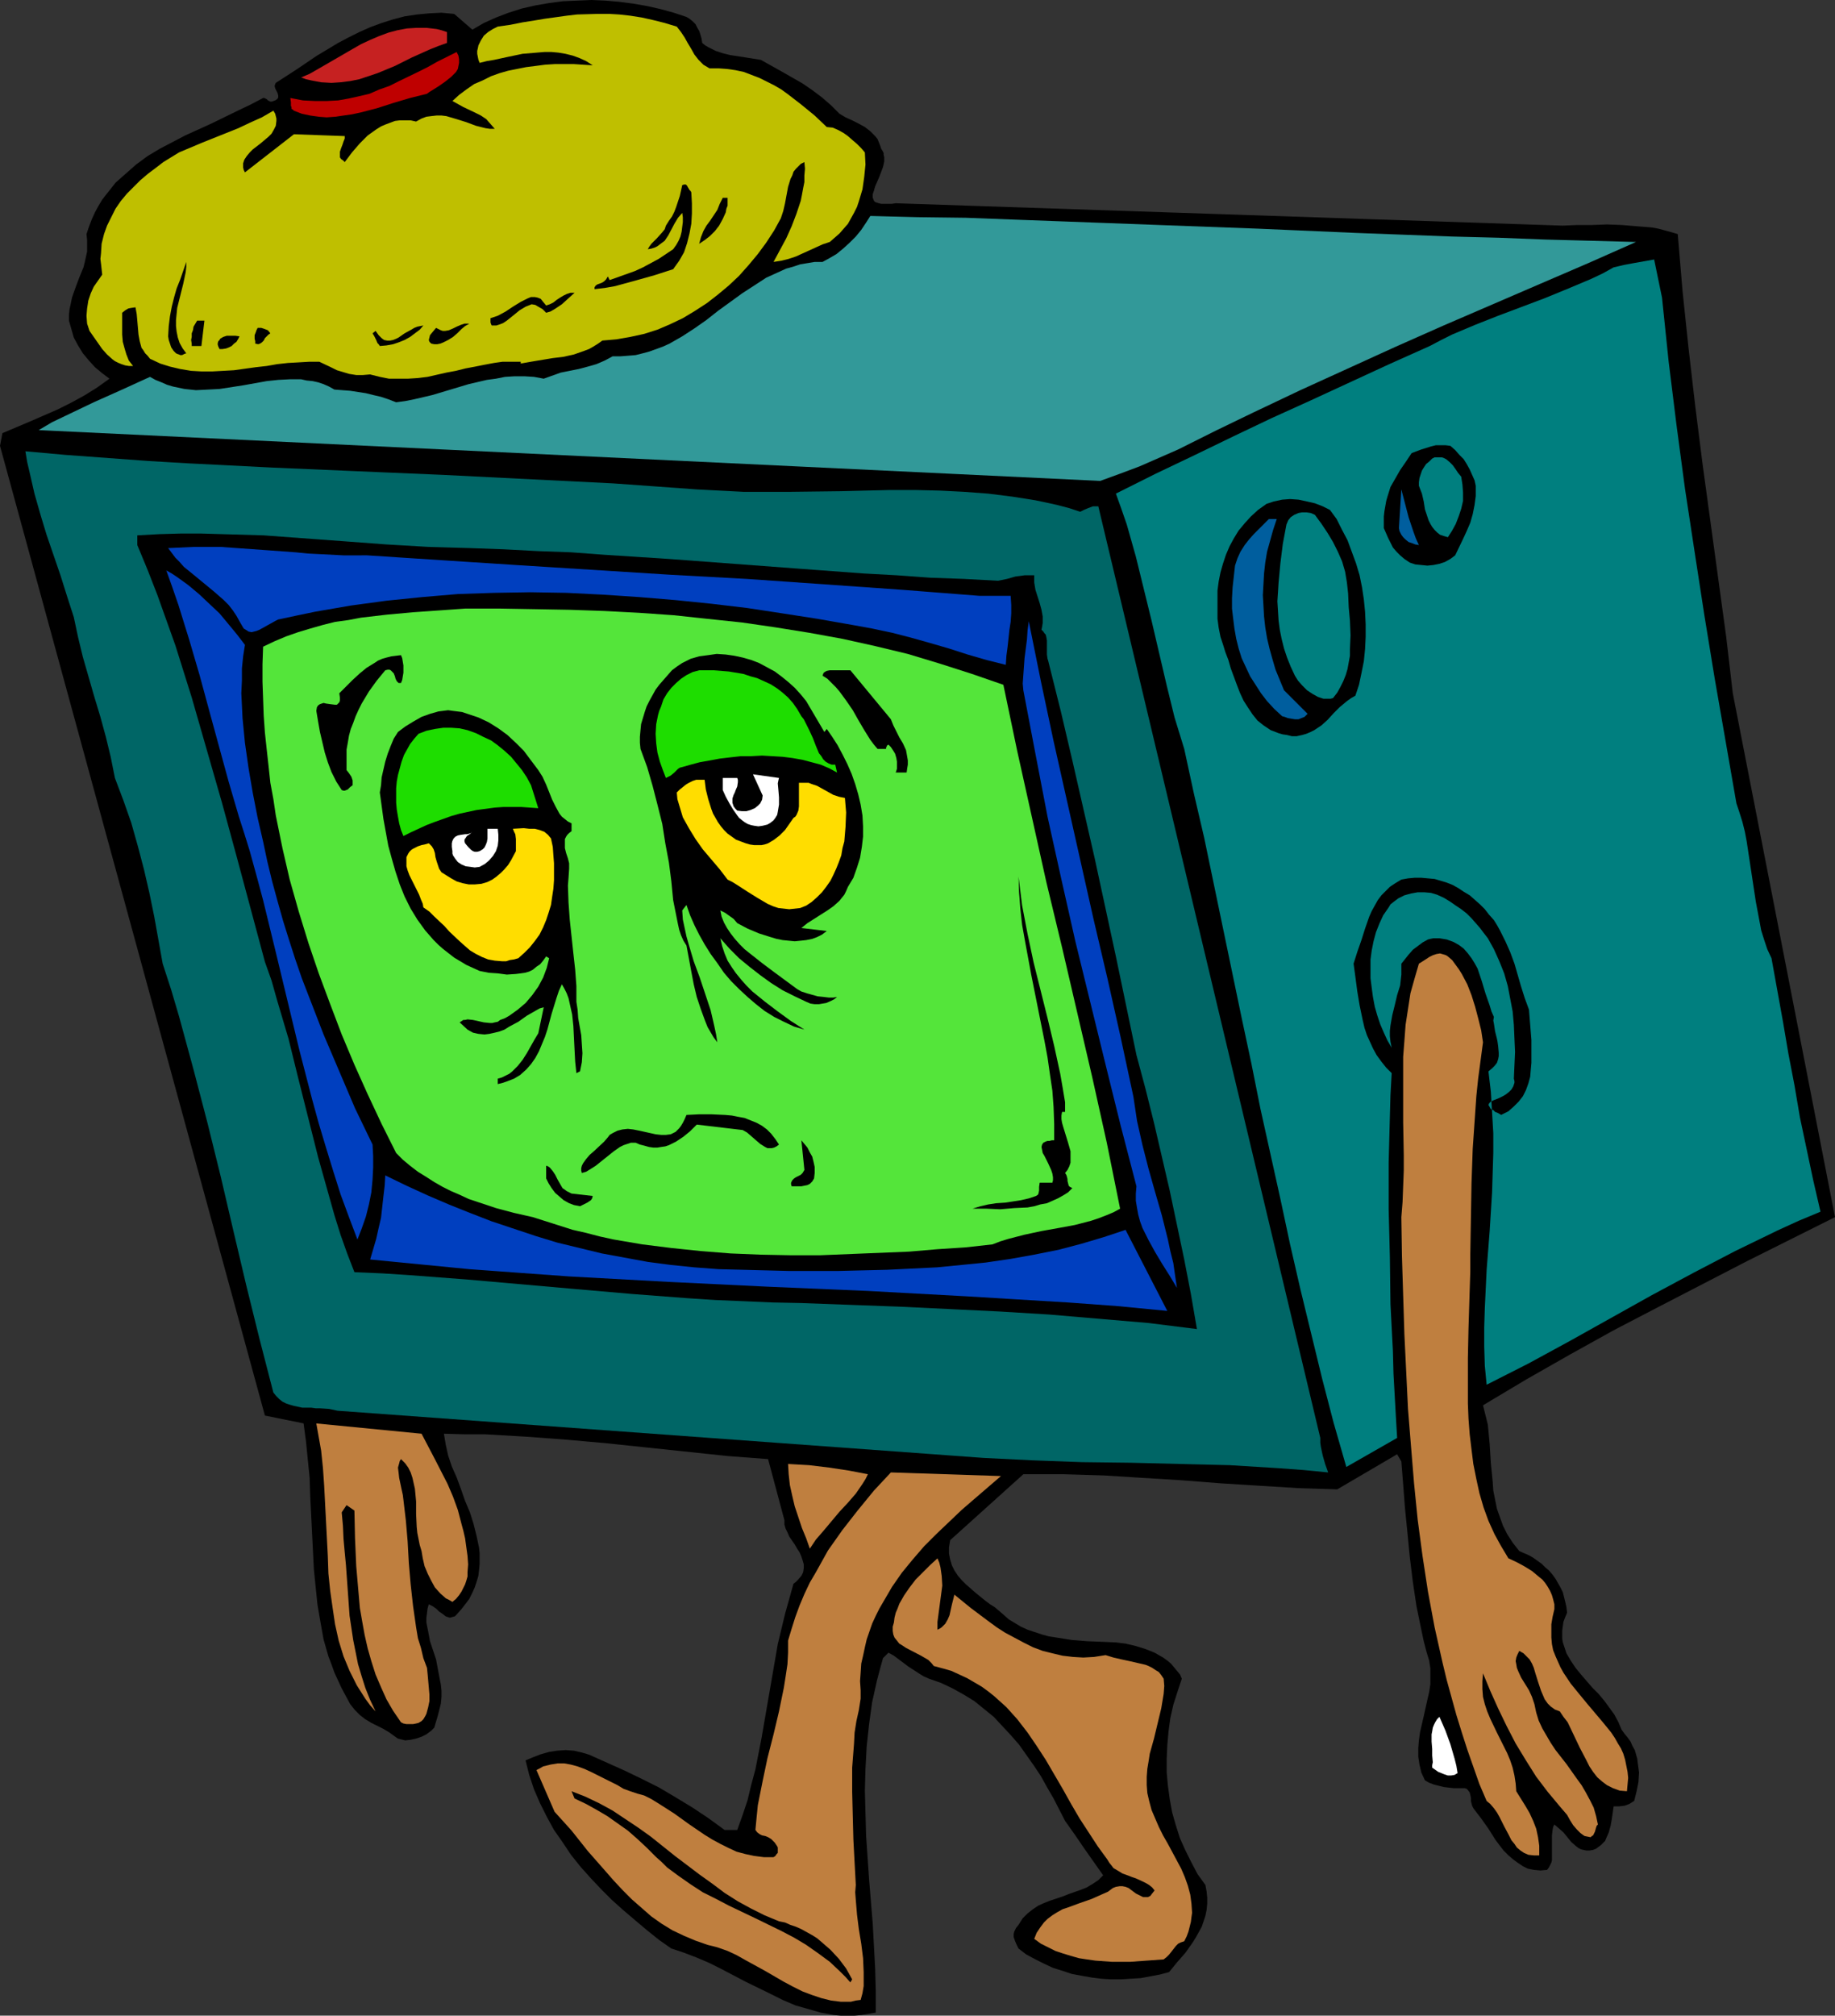 <?xml version="1.0" encoding="UTF-8" standalone="no"?>
<svg
   version="1.0"
   width="129.724mm"
   height="142.465mm"
   id="svg50"
   sodipodi:docname="Television - Ill.wmf"
   xmlns:inkscape="http://www.inkscape.org/namespaces/inkscape"
   xmlns:sodipodi="http://sodipodi.sourceforge.net/DTD/sodipodi-0.dtd"
   xmlns="http://www.w3.org/2000/svg"
   xmlns:svg="http://www.w3.org/2000/svg">
  <rect width="100%" height="100%" fill="#333333" stroke="none"/>
  <sodipodi:namedview
     id="namedview50"
     pagecolor="#ffffff"
     bordercolor="#000000"
     borderopacity="0.25"
     inkscape:showpageshadow="2"
     inkscape:pageopacity="0.0"
     inkscape:pagecheckerboard="0"
     inkscape:deskcolor="#d1d1d1"
     inkscape:document-units="mm" />
  <defs
     id="defs1">
    <pattern
       id="WMFhbasepattern"
       patternUnits="userSpaceOnUse"
       width="6"
       height="6"
       x="0"
       y="0" />
  </defs>
  <path
     style="fill:#000000;fill-opacity:1;fill-rule:evenodd;stroke:none"
     d="m 187.617,11.474 0.808,0.646 0.808,0.485 1.939,0.97 1.939,0.646 1.939,0.485 4.202,0.646 4.04,0.646 5.494,3.07 5.656,3.232 2.586,1.778 2.586,1.939 2.424,2.101 2.262,2.262 1.616,0.97 1.778,0.808 1.616,0.808 1.778,0.97 1.454,1.131 0.646,0.646 0.646,0.646 0.646,0.808 0.323,0.808 0.323,0.808 0.323,0.97 0.323,0.485 0.323,0.646 v 0.485 l 0.162,0.646 v 1.131 l -0.323,1.454 -0.97,2.586 -1.131,2.586 -0.323,1.131 -0.323,0.97 v 0.97 l 0.162,0.323 0.162,0.485 0.323,0.323 0.485,0.162 0.485,0.162 0.646,0.162 h 0.808 0.808 1.131 l 1.131,-0.162 178.245,5.979 3.717,-0.162 h 4.04 l 4.04,-0.162 4.04,0.162 3.878,0.323 4.04,0.323 1.778,0.323 1.778,0.485 1.778,0.485 1.616,0.485 1.293,15.352 1.616,15.352 1.778,15.352 1.939,15.352 4.202,30.704 2.101,15.352 1.778,15.19 27.31,139.946 -23.594,11.797 -23.755,12.282 -11.797,6.141 -11.635,6.464 -11.635,6.626 -11.635,6.949 0.646,2.586 0.646,2.586 0.485,5.171 0.323,5.171 0.485,4.848 0.162,2.424 0.485,2.424 0.485,2.424 0.808,2.262 0.808,2.262 1.131,2.262 1.454,2.262 1.778,2.262 2.586,1.131 1.131,0.646 1.131,0.808 1.131,0.808 0.97,0.97 0.97,0.808 0.97,1.131 0.808,1.131 0.646,1.131 0.646,1.131 0.646,1.293 0.323,1.293 0.323,1.293 0.323,1.454 0.162,1.454 -0.485,1.131 -0.485,1.293 -0.162,1.131 -0.162,1.131 v 1.131 1.131 l 0.162,0.97 0.323,0.97 0.646,1.939 1.131,1.939 1.293,1.939 1.454,1.778 3.07,3.555 1.616,1.616 1.616,1.939 1.293,1.778 1.293,1.778 1.131,2.101 0.808,1.939 0.808,1.131 0.808,0.97 0.808,1.131 0.485,1.131 0.646,1.131 0.646,2.262 0.162,1.293 0.323,2.424 -0.162,2.586 -0.485,2.424 -0.646,2.586 -1.293,0.808 -1.293,0.485 -1.454,0.162 h -1.454 l -0.485,3.394 -0.323,1.778 -0.485,1.778 -0.646,1.454 -0.323,0.808 -0.485,0.485 -0.646,0.646 -0.646,0.485 -0.646,0.485 -0.808,0.323 -0.97,0.162 h -0.808 l -0.808,-0.162 -0.646,-0.162 -0.646,-0.323 -0.646,-0.485 -1.293,-1.131 -2.101,-2.586 -1.293,-1.131 -1.131,-0.97 -0.323,0.646 -0.162,0.808 -0.162,1.454 v 3.394 1.616 1.616 l -0.162,0.646 -0.646,1.293 -0.485,0.646 -1.778,0.162 -1.778,-0.162 -1.616,-0.323 -1.293,-0.646 -1.454,-0.97 -1.293,-0.97 -1.131,-0.97 -1.293,-1.293 -2.101,-2.747 -1.939,-3.07 -1.939,-2.747 -1.131,-1.454 -0.97,-1.293 -0.323,-0.646 -0.162,-0.646 -0.162,-0.646 v -0.808 l -0.162,-0.808 -0.162,-0.646 -0.485,-0.646 -0.323,-0.323 -0.485,-0.162 h -1.454 -1.454 l -1.454,-0.162 -1.293,-0.162 -1.293,-0.323 -1.293,-0.323 -1.293,-0.485 -1.131,-0.646 -0.97,-2.101 -0.485,-2.101 -0.323,-2.101 v -2.262 l 0.162,-2.101 0.323,-2.262 0.97,-4.202 0.97,-4.363 0.485,-2.101 0.323,-2.101 v -2.101 -2.101 l -0.323,-2.101 -0.646,-2.101 -0.808,-3.07 -0.646,-3.07 -1.293,-6.302 -0.97,-6.464 -0.808,-6.626 -0.646,-6.626 -0.646,-6.464 -0.485,-6.302 -0.485,-6.141 -1.131,-1.939 -15.998,9.373 -10.342,-0.323 -10.504,-0.646 -10.342,-0.646 -10.342,-0.808 -10.504,-0.646 -10.342,-0.646 -10.666,-0.323 h -5.333 -5.494 l -19.554,17.614 -0.323,1.939 v 1.616 l 0.323,1.616 0.485,1.616 0.646,1.293 0.97,1.454 0.97,1.131 1.131,1.131 2.586,2.262 2.586,2.101 1.293,0.97 1.293,0.808 1.131,0.97 1.131,0.97 1.454,1.293 1.616,0.97 1.616,0.97 1.778,0.808 1.939,0.646 1.939,0.646 1.778,0.485 2.101,0.323 4.04,0.646 4.04,0.323 4.04,0.162 3.717,0.162 2.586,0.323 2.747,0.646 2.586,0.808 2.424,0.97 2.262,1.293 1.131,0.808 0.97,0.808 0.808,0.97 0.808,0.97 0.808,0.97 0.485,1.131 -1.131,3.394 -1.131,3.555 -0.808,3.555 -0.485,3.555 -0.323,3.717 -0.162,3.555 v 3.717 l 0.323,3.555 0.485,3.555 0.646,3.555 0.97,3.394 1.131,3.555 1.454,3.232 1.616,3.232 1.616,3.07 2.101,2.909 0.323,1.778 0.162,1.616 v 1.616 l -0.162,1.616 -0.323,1.616 -0.485,1.454 -0.485,1.454 -0.808,1.454 -0.808,1.454 -0.808,1.293 -1.939,2.747 -2.262,2.586 -2.101,2.586 -2.424,0.646 -2.586,0.485 -2.586,0.485 -2.747,0.162 -2.586,0.162 h -2.586 l -2.586,-0.162 -2.586,-0.323 -2.747,-0.485 -2.586,-0.485 -2.424,-0.808 -2.586,-0.808 -2.424,-1.131 -2.262,-1.131 -2.424,-1.293 -2.101,-1.616 -0.485,-0.97 -0.485,-1.131 -0.162,-0.485 -0.162,-0.485 v -0.808 l 0.162,-0.646 0.485,-0.97 0.646,-0.808 1.131,-1.778 1.293,-1.293 1.454,-1.131 1.454,-0.97 1.454,-0.646 1.616,-0.646 3.394,-1.131 1.616,-0.646 3.232,-1.131 1.616,-0.646 1.616,-0.97 1.454,-0.97 1.293,-1.293 -5.01,-7.11 -2.424,-3.555 -2.747,-3.878 -3.07,-5.979 -1.778,-3.07 -1.616,-2.909 -1.939,-2.909 -1.939,-2.747 -1.939,-2.747 -2.262,-2.586 -2.262,-2.424 -2.262,-2.424 -2.586,-2.101 -2.586,-2.101 -2.909,-1.778 -2.909,-1.616 -3.07,-1.454 -3.232,-1.131 -1.454,-0.646 -1.293,-0.808 -2.747,-1.778 -1.293,-0.97 -1.293,-0.97 -1.293,-0.97 -1.454,-0.808 -1.454,1.454 -0.808,2.909 -0.808,3.07 -0.646,2.909 -0.646,2.909 -0.808,5.818 -0.646,5.979 -0.323,5.979 -0.162,5.818 0.162,5.979 0.162,5.979 0.808,11.797 0.97,11.797 0.323,5.979 0.323,5.979 0.162,5.818 v 5.979 l -1.939,0.323 -1.939,0.323 -1.778,0.162 h -1.939 -1.778 l -1.778,-0.162 -1.778,-0.323 -1.778,-0.323 -3.394,-0.97 -3.394,-0.97 -3.394,-1.454 -3.232,-1.616 -6.626,-3.232 -6.464,-3.394 -3.232,-1.616 -3.394,-1.454 -3.394,-1.293 -3.394,-1.131 -3.232,-2.262 -3.232,-2.586 -3.07,-2.586 -3.232,-2.747 -3.07,-2.747 -2.909,-2.909 -2.747,-2.909 -2.747,-3.07 -2.586,-3.232 -2.262,-3.394 -2.262,-3.232 -1.939,-3.555 -1.778,-3.555 -1.616,-3.717 -1.293,-3.878 -0.97,-3.878 1.939,-0.808 2.101,-0.808 2.262,-0.646 2.101,-0.323 2.262,-0.162 2.262,0.162 2.101,0.485 1.131,0.323 0.97,0.323 4.686,2.101 4.686,2.101 4.686,2.262 4.525,2.262 4.363,2.586 4.525,2.747 4.363,2.909 4.202,3.07 h 3.394 l 1.454,-4.04 1.293,-3.878 0.97,-4.04 1.131,-4.202 1.616,-8.242 1.454,-8.403 1.454,-8.403 1.454,-8.403 0.97,-4.04 0.97,-4.04 1.131,-4.04 1.131,-4.04 0.646,-0.485 0.485,-0.485 0.97,-1.131 0.485,-0.97 0.162,-1.131 v -0.97 l -0.323,-1.131 -0.323,-0.97 -0.485,-1.131 -0.646,-0.97 -0.646,-1.131 -1.454,-2.101 -0.485,-1.131 -0.485,-0.97 -0.323,-1.131 v -1.131 l -4.363,-16.322 -10.666,-0.808 -21.493,-2.262 -10.666,-1.131 -10.827,-0.97 -10.827,-0.808 -11.15,-0.646 h -5.494 l -5.494,-0.162 0.485,2.909 0.646,2.909 0.97,2.909 1.293,2.909 1.131,3.07 1.131,3.232 1.293,3.07 0.97,3.07 0.808,3.232 0.646,3.07 0.162,1.454 v 1.616 1.454 l -0.162,1.616 -0.162,1.454 -0.485,1.616 -0.485,1.454 -0.646,1.454 -0.808,1.616 -0.97,1.293 -1.131,1.454 -1.293,1.454 -0.485,0.485 -0.646,0.162 -0.485,0.162 h -0.323 l -0.97,-0.323 -0.808,-0.646 -0.97,-0.646 -0.808,-0.808 -0.97,-0.646 -0.97,-0.485 -0.323,1.131 -0.162,1.293 -0.162,1.131 v 1.293 l 0.485,2.424 0.485,2.586 0.808,2.424 0.808,2.424 0.485,2.586 0.485,2.586 0.323,1.616 0.162,1.616 v 1.616 l -0.162,1.778 -0.808,3.232 -0.97,3.232 -0.808,0.808 -1.293,0.97 -1.293,0.646 -1.454,0.485 -1.454,0.323 -1.454,0.162 -1.293,-0.323 -0.646,-0.162 -0.485,-0.323 -1.778,-1.293 -1.616,-0.97 -3.232,-1.616 -1.616,-0.97 -1.454,-1.131 -1.293,-1.293 -0.646,-0.808 -0.646,-0.808 -1.131,-2.101 -1.131,-2.101 -0.97,-2.101 -0.97,-2.101 -0.808,-2.262 -0.808,-2.101 -1.293,-4.525 -0.808,-4.525 -0.808,-4.686 -0.485,-4.686 -0.485,-4.848 -0.485,-9.696 -0.485,-9.696 -0.162,-5.01 -0.485,-4.848 -0.485,-4.848 -0.646,-4.848 L 70.781,378.145 0,119.099 l 0.646,-3.394 7.272,-3.07 7.434,-3.232 3.555,-1.778 3.555,-1.939 3.394,-2.101 3.394,-2.424 -1.939,-1.454 -1.939,-1.616 -1.616,-1.778 -1.616,-1.939 -1.293,-2.101 -1.131,-2.101 -0.646,-2.262 -0.646,-2.262 v -1.616 l 0.162,-1.454 0.323,-1.454 0.323,-1.616 0.97,-2.747 0.97,-2.586 1.131,-2.747 0.323,-1.293 0.323,-1.454 0.323,-1.454 V 65.771 64.155 l -0.162,-1.616 0.646,-1.939 0.808,-2.101 0.808,-1.778 0.97,-1.778 0.97,-1.616 1.131,-1.454 1.293,-1.616 1.131,-1.454 2.747,-2.424 2.747,-2.424 3.07,-2.262 3.232,-1.939 3.394,-1.778 3.394,-1.778 7.11,-3.232 6.949,-3.394 3.394,-1.616 3.394,-1.778 h 0.323 l 0.323,0.162 0.323,0.162 0.323,0.323 0.646,0.323 h 0.323 l 0.485,-0.162 0.485,-0.162 0.485,-0.323 0.162,-0.162 0.162,-0.323 v -0.485 l -0.162,-0.646 -0.323,-0.646 -0.323,-0.646 -0.162,-0.646 0.162,-0.485 0.162,-0.323 5.494,-3.555 5.494,-3.717 5.656,-3.394 2.747,-1.454 2.909,-1.454 2.909,-1.293 3.07,-1.131 3.07,-0.97 3.07,-0.808 3.232,-0.485 3.394,-0.323 3.232,-0.162 3.394,0.323 4.848,4.202 3.07,-1.778 3.232,-1.454 3.394,-1.293 3.555,-1.131 3.555,-0.808 3.717,-0.646 3.717,-0.485 3.717,-0.162 L 158.045,0 l 3.717,0.162 3.717,0.323 3.717,0.485 3.717,0.646 3.555,0.808 3.555,0.97 3.394,1.131 0.808,0.485 0.808,0.646 0.808,0.808 0.485,0.97 0.485,0.808 0.323,0.97 0.323,1.131 z"
     id="path1" />
  <path
     style="fill:#bfbf00;fill-opacity:1;fill-rule:evenodd;stroke:none"
     d="m 180.83,7.11 1.131,1.454 0.97,1.454 0.808,1.454 0.97,1.616 0.808,1.454 1.131,1.454 1.293,1.293 0.808,0.485 0.808,0.485 h 2.424 l 2.262,0.162 2.262,0.323 2.262,0.485 2.101,0.808 2.101,0.808 1.939,0.97 1.939,0.97 1.939,1.131 1.778,1.293 3.555,2.747 3.555,2.909 3.232,3.07 1.616,0.162 1.454,0.646 1.454,0.808 1.131,0.808 1.293,1.131 1.131,0.97 1.131,1.131 0.97,1.131 0.162,3.232 -0.323,3.232 -0.485,3.394 -0.485,1.616 -0.485,1.616 -0.485,1.454 -0.808,1.616 -0.808,1.454 -0.808,1.454 -1.131,1.293 -1.131,1.293 -1.293,1.131 -1.293,1.131 -1.939,0.646 -1.778,0.808 -1.778,0.808 -1.778,0.808 -1.778,0.808 -1.939,0.646 -1.939,0.485 -2.101,0.323 3.394,-6.302 1.454,-3.232 1.293,-3.394 1.131,-3.394 0.323,-1.616 0.323,-1.778 0.323,-1.616 v -1.778 l 0.162,-1.778 -0.162,-1.778 -0.97,0.485 -0.646,0.646 -0.646,0.646 -0.646,0.808 -0.323,0.97 -0.485,0.97 -0.646,2.101 -0.808,4.363 -0.485,2.101 -0.646,1.939 -1.778,3.232 -2.101,3.232 -2.262,3.07 -2.424,2.909 -2.586,2.909 -2.747,2.586 -2.909,2.424 -2.909,2.262 -3.232,2.101 -3.232,1.939 -3.394,1.616 -3.394,1.454 -3.555,1.131 -3.717,0.808 -3.717,0.646 -3.717,0.323 -1.131,0.808 -1.293,0.808 -1.131,0.646 -1.293,0.485 -2.747,0.97 -2.909,0.646 -2.747,0.323 -2.909,0.485 -2.909,0.485 -2.747,0.485 v -0.485 h -2.424 -2.424 l -2.262,0.323 -2.586,0.485 -2.424,0.485 -2.586,0.485 -2.586,0.646 -2.586,0.485 -5.01,1.131 -2.586,0.323 -2.586,0.162 h -2.586 -2.586 l -2.424,-0.485 -2.586,-0.646 -1.939,0.162 H 95.182 L 93.243,99.869 91.627,99.384 90.011,98.899 88.395,98.091 85.325,96.637 h -2.747 l -2.747,0.162 -2.909,0.162 -2.909,0.323 -2.747,0.485 -2.909,0.323 -5.818,0.808 -2.909,0.162 -2.909,0.162 h -2.909 l -2.747,-0.162 -2.909,-0.485 -2.747,-0.646 -2.586,-0.808 -2.747,-1.293 -0.646,-0.808 -0.646,-0.646 -0.485,-0.808 -0.485,-0.646 -0.485,-1.778 -0.323,-1.778 -0.323,-3.717 -0.162,-1.778 -0.323,-1.778 -1.131,0.162 -0.808,0.162 -0.808,0.485 -0.808,0.646 v 3.878 1.939 l 0.162,1.939 0.485,1.778 0.485,1.616 0.646,1.616 1.131,1.454 h -1.131 l -0.97,-0.162 -0.97,-0.323 -0.808,-0.323 -0.97,-0.485 -0.646,-0.485 -1.454,-1.293 -1.293,-1.454 -1.131,-1.616 -2.262,-3.232 -0.646,-1.939 -0.162,-2.101 0.162,-1.939 0.323,-2.101 0.646,-1.939 0.808,-1.778 1.131,-1.616 1.131,-1.616 -0.162,-1.454 -0.162,-1.454 -0.162,-1.293 0.162,-1.454 0.162,-2.586 0.646,-2.586 0.808,-2.262 1.131,-2.262 1.131,-2.262 1.454,-2.101 1.616,-1.939 1.778,-1.778 1.778,-1.778 2.101,-1.778 1.939,-1.454 2.101,-1.616 4.202,-2.586 6.141,-2.586 3.232,-1.293 3.232,-1.293 3.232,-1.293 3.07,-1.454 3.232,-1.454 3.07,-1.778 0.485,0.808 0.162,0.646 0.162,0.646 v 0.646 l -0.162,1.293 -0.485,0.97 -0.646,1.131 -0.808,0.808 -2.101,1.778 -2.101,1.616 -0.808,0.808 -0.808,0.97 -0.646,0.97 -0.323,0.97 v 0.646 0.485 l 0.162,0.646 0.323,0.646 13.09,-10.181 13.574,0.485 v 0.323 0.323 l -0.323,0.808 -0.323,0.97 -0.323,0.808 -0.323,0.97 v 0.97 0.485 l 0.323,0.485 0.485,0.323 0.485,0.485 1.939,-2.586 2.101,-2.424 2.101,-2.101 1.131,-0.808 1.131,-0.808 1.293,-0.808 1.131,-0.485 1.293,-0.485 1.293,-0.485 1.293,-0.162 h 1.454 1.454 l 1.454,0.323 1.454,-0.808 1.293,-0.485 1.293,-0.162 1.454,-0.162 h 1.293 l 1.293,0.162 2.747,0.808 2.586,0.808 2.586,0.97 2.586,0.646 1.131,0.162 h 1.293 l -1.131,-1.293 -1.131,-1.293 -1.454,-0.97 -1.616,-0.808 -3.07,-1.454 -1.454,-0.808 -1.454,-0.808 1.778,-1.616 1.939,-1.454 2.101,-1.454 2.262,-0.97 2.262,-1.131 2.262,-0.808 2.262,-0.646 2.424,-0.485 2.424,-0.485 2.586,-0.323 2.424,-0.323 2.586,-0.162 h 5.171 l 5.01,0.323 -1.778,-1.131 -1.778,-0.808 -1.778,-0.646 -1.939,-0.485 -1.939,-0.323 -1.778,-0.162 h -1.939 l -1.939,0.162 -3.878,0.323 -3.878,0.808 -3.717,0.808 -1.939,0.323 -1.939,0.485 -0.323,-0.808 -0.162,-0.808 -0.162,-0.808 v -0.808 l 0.162,-0.646 0.162,-0.808 0.646,-1.293 0.808,-1.293 1.131,-0.97 1.293,-0.808 1.293,-0.646 3.394,-0.485 3.232,-0.646 3.07,-0.485 2.909,-0.485 5.818,-0.808 2.747,-0.323 5.656,-0.162 h 2.909 l 2.747,0.162 2.909,0.323 3.07,0.485 2.909,0.646 3.232,0.808 z"
     id="path2" />
  <path
     style="fill:#c62121;fill-opacity:1;fill-rule:evenodd;stroke:none"
     d="m 119.422,11.474 -2.262,0.808 -2.424,0.97 -4.686,2.101 -4.525,2.262 -4.686,1.939 -2.424,0.808 -2.424,0.808 -2.424,0.485 -2.586,0.323 -2.424,0.162 -2.747,-0.162 -2.586,-0.485 -1.454,-0.323 -1.293,-0.485 2.262,-0.97 2.262,-1.293 9.211,-5.333 2.262,-1.293 2.424,-1.131 2.262,-0.97 2.586,-0.97 2.424,-0.646 2.586,-0.485 2.586,-0.162 h 2.586 l 2.747,0.323 1.293,0.323 1.454,0.485 z"
     id="path3" />
  <path
     style="fill:#bf0000;fill-opacity:1;fill-rule:evenodd;stroke:none"
     d="m 114.089,25.048 -4.525,1.131 -4.363,1.293 -4.525,1.454 -4.363,1.131 -2.262,0.485 -2.262,0.323 -2.262,0.323 -2.262,0.162 -2.101,-0.162 -2.262,-0.323 -2.262,-0.485 -2.101,-0.808 -0.323,-0.323 -0.323,-0.162 v -0.485 l -0.162,-0.323 v -0.97 l -0.162,-1.131 3.394,0.646 3.232,0.162 h 3.07 l 3.07,-0.162 2.747,-0.485 2.909,-0.646 2.747,-0.646 2.586,-1.131 2.747,-0.97 2.586,-1.293 5.01,-2.424 2.586,-1.293 2.586,-1.454 5.171,-2.586 0.485,0.97 0.162,0.97 v 0.97 l -0.162,0.808 -0.162,0.808 -0.485,0.808 -0.646,0.646 -0.646,0.646 -1.616,1.293 -1.616,1.131 -1.778,1.131 -0.808,0.485 z"
     id="path4" />
  <path
     style="fill:#000000;fill-opacity:1;fill-rule:evenodd;stroke:none"
     d="m 184.709,51.389 0.162,2.909 v 2.747 l -0.162,2.747 -0.485,2.586 -0.646,2.586 -0.808,2.424 -1.293,2.262 -0.808,1.131 -0.808,1.131 -5.01,1.616 -5.171,1.454 -5.333,1.454 -2.747,0.485 -2.747,0.323 v -0.323 -0.162 l 0.323,-0.485 0.485,-0.323 0.485,-0.162 0.808,-0.323 0.485,-0.323 0.485,-0.485 0.485,-0.808 0.485,0.97 2.262,-0.808 2.262,-0.808 2.262,-0.808 2.101,-0.97 2.101,-1.131 2.101,-1.131 1.939,-1.293 1.939,-1.293 0.808,-1.131 0.646,-1.131 0.485,-1.131 0.323,-1.293 0.162,-1.293 0.162,-1.293 v -1.293 l -0.162,-1.131 -1.131,1.293 -0.97,1.616 -1.616,3.07 -0.97,1.454 -0.646,0.485 -0.646,0.485 -0.646,0.485 -0.646,0.323 -0.97,0.323 -0.97,0.162 0.485,-0.808 0.485,-0.646 1.454,-1.454 1.454,-1.616 0.646,-0.808 0.323,-0.97 0.808,-1.293 0.808,-1.131 0.646,-1.293 0.485,-1.293 0.485,-1.454 0.485,-1.454 0.323,-1.454 0.323,-1.454 0.485,-0.162 h 0.485 l 0.323,0.323 0.162,0.323 0.485,0.808 0.323,0.323 z"
     id="path5" />
  <path
     style="fill:#000000;fill-opacity:1;fill-rule:evenodd;stroke:none"
     d="m 194.405,52.843 v 1.131 0.97 l -0.323,0.808 -0.162,0.97 -0.808,1.778 -0.97,1.778 -1.131,1.454 -1.293,1.293 -1.454,1.131 -1.454,0.97 0.485,-1.778 0.646,-1.616 0.808,-1.454 0.97,-1.293 0.97,-1.454 0.97,-1.454 0.646,-1.616 0.808,-1.616 z"
     id="path6" />
  <path
     style="fill:#329999;fill-opacity:1;fill-rule:evenodd;stroke:none"
     d="m 437.128,64.64 -12.766,5.656 -12.766,5.494 -25.856,11.15 -12.766,5.656 -12.766,5.818 -12.766,5.818 -12.605,5.979 -5.01,2.424 -5.01,2.424 -10.019,5.01 -5.171,2.262 -5.171,2.262 -5.171,1.939 -5.333,1.939 -283.608,-13.574 3.555,-2.101 3.717,-1.778 7.434,-3.555 7.595,-3.394 7.434,-3.394 1.454,0.808 1.616,0.646 1.454,0.646 1.616,0.485 3.07,0.646 3.07,0.323 3.232,-0.162 3.07,-0.162 6.302,-0.97 6.302,-1.131 3.07,-0.323 3.07,-0.162 h 3.07 l 1.454,0.323 1.616,0.162 1.454,0.323 1.454,0.485 1.454,0.646 1.454,0.808 4.202,0.323 4.202,0.646 1.939,0.485 2.101,0.485 1.939,0.646 2.101,0.808 2.424,-0.323 2.424,-0.485 4.848,-1.131 4.848,-1.454 4.848,-1.454 4.848,-1.131 2.424,-0.323 2.424,-0.485 2.586,-0.162 h 2.586 l 2.586,0.162 2.586,0.485 2.262,-0.808 2.262,-0.808 2.424,-0.485 2.424,-0.485 2.424,-0.646 2.262,-0.646 2.262,-0.97 2.101,-1.131 h 2.101 l 2.101,-0.162 1.939,-0.162 1.939,-0.485 1.778,-0.485 1.778,-0.646 1.778,-0.646 1.778,-0.808 3.394,-1.939 3.232,-2.101 3.232,-2.262 3.07,-2.424 6.464,-4.686 3.232,-2.101 3.232,-2.101 1.778,-0.808 1.778,-0.808 1.778,-0.808 1.778,-0.485 1.939,-0.646 1.939,-0.323 1.939,-0.323 h 2.101 l 1.778,-0.97 1.939,-1.131 1.778,-1.454 1.778,-1.616 1.616,-1.616 1.454,-1.778 1.293,-1.939 1.131,-1.778 12.605,0.323 12.928,0.162 12.766,0.485 13.09,0.485 26.018,0.97 26.179,0.97 26.018,1.131 12.928,0.485 12.766,0.485 12.605,0.323 12.443,0.485 12.282,0.323 z"
     id="path7" />
  <path
     style="fill:#007f7f;fill-opacity:1;fill-rule:evenodd;stroke:none"
     d="m 444.076,79.507 1.778,17.13 2.101,16.968 2.262,16.968 2.586,16.968 2.586,16.806 2.747,16.806 5.818,33.451 0.808,2.424 0.808,2.586 0.646,2.586 0.485,2.586 0.808,5.333 1.616,10.666 0.97,5.171 0.485,2.586 0.808,2.586 0.808,2.424 1.131,2.424 3.07,16.968 1.454,8.565 1.616,8.403 1.454,8.565 1.778,8.403 1.778,8.403 1.939,8.403 -5.818,2.424 -5.656,2.586 -5.656,2.747 -5.656,2.747 -11.15,5.818 -11.15,5.979 -10.989,6.141 -10.989,6.141 -10.989,5.979 -11.15,5.656 -0.485,-5.01 -0.162,-5.171 v -5.171 l 0.162,-5.171 0.485,-10.181 0.808,-10.342 0.646,-10.342 0.162,-5.333 0.162,-5.171 v -5.333 l -0.323,-5.494 -0.323,-5.494 -0.646,-5.494 0.97,-0.808 0.646,-0.646 0.646,-0.808 0.323,-0.97 0.162,-0.808 v -0.97 l -0.162,-1.778 -0.162,-1.131 -0.162,-0.808 -0.485,-1.939 -0.323,-2.101 -0.162,-0.808 0.162,-0.97 -0.646,-1.454 -0.485,-1.616 -1.131,-3.232 -0.97,-3.232 -1.131,-3.394 -0.808,-1.454 -0.808,-1.293 -0.97,-1.293 -1.131,-1.293 -1.293,-0.97 -1.454,-0.808 -1.778,-0.646 -1.939,-0.323 h -0.808 -0.808 l -0.808,0.162 -0.646,0.162 -1.454,0.808 -1.293,0.97 -1.293,0.97 -1.131,1.293 -1.939,2.424 v 1.616 1.293 l -0.162,1.454 -0.162,1.454 -0.808,2.586 -0.646,2.747 -0.646,2.586 -0.485,2.747 -0.162,1.454 v 1.454 l 0.162,1.454 0.323,1.616 -1.131,-1.939 -0.97,-2.101 -0.97,-2.262 -0.808,-2.424 -0.646,-2.262 -0.485,-2.586 -0.323,-2.424 -0.323,-2.586 v -2.424 -2.586 l 0.323,-2.424 0.485,-2.424 0.646,-2.424 0.97,-2.424 0.97,-2.101 1.454,-2.101 0.485,-0.808 0.808,-0.646 1.293,-0.97 1.616,-0.808 1.778,-0.485 1.778,-0.323 h 1.778 l 1.778,0.162 1.616,0.485 1.778,0.808 1.616,0.97 1.616,1.131 1.454,0.97 1.454,1.131 1.293,1.293 1.131,1.293 1.131,1.293 0.97,1.293 1.131,1.454 1.616,2.909 1.454,3.232 1.293,3.232 0.97,3.394 0.646,3.394 0.646,3.394 0.323,3.555 0.162,3.717 0.162,3.555 -0.162,3.555 -0.162,3.555 0.162,0.646 v 0.485 l -0.323,0.97 -0.485,0.808 -0.646,0.646 -0.808,0.646 -0.808,0.485 -0.97,0.485 -0.808,0.323 -0.808,0.323 -0.646,0.323 -0.485,0.485 -0.162,0.485 0.162,0.162 0.162,0.323 0.162,0.323 0.323,0.323 0.485,0.162 0.485,0.485 0.808,0.323 0.808,0.485 0.97,-0.485 0.97,-0.485 1.454,-1.293 1.293,-1.293 1.131,-1.454 0.808,-1.616 0.646,-1.778 0.485,-1.778 0.162,-1.939 0.162,-1.778 v -2.101 -4.04 l -0.323,-4.04 -0.323,-4.04 -1.131,-3.07 -0.97,-3.07 -1.778,-6.141 -1.131,-3.07 -1.293,-2.909 -1.454,-2.909 -0.808,-1.454 -0.808,-1.293 -1.293,-1.454 -1.131,-1.454 -1.293,-1.293 -1.454,-1.293 -1.293,-1.131 -1.616,-0.97 -1.454,-0.97 -1.454,-0.808 -1.616,-0.646 -1.616,-0.485 -1.616,-0.485 -1.778,-0.162 -1.778,-0.162 h -1.778 l -1.778,0.162 -1.778,0.323 -1.616,0.97 -1.454,0.97 -1.131,1.131 -1.131,1.131 -0.97,1.293 -0.808,1.454 -0.808,1.454 -0.646,1.454 -1.131,3.232 -0.97,3.07 -1.131,3.232 -0.97,3.07 0.485,3.555 0.485,3.717 0.646,3.878 0.808,3.878 0.485,2.101 0.646,1.939 0.808,1.778 0.808,1.778 0.97,1.778 1.293,1.778 1.293,1.616 1.454,1.454 -0.323,5.818 -0.162,5.818 -0.162,6.141 -0.162,6.141 v 12.443 l 0.323,12.766 0.162,12.605 0.323,6.302 0.323,6.141 0.162,6.141 0.323,5.818 0.323,5.818 0.323,5.494 -13.574,7.757 -3.394,-11.797 -3.07,-11.797 -2.909,-11.958 -2.909,-11.958 -2.747,-11.958 -2.586,-12.12 -5.333,-24.078 -2.424,-12.12 -2.586,-12.12 -5.01,-24.078 -5.01,-24.078 -2.747,-11.797 -2.586,-11.958 -1.293,-4.202 -1.293,-4.202 -2.101,-8.565 -4.04,-17.291 -2.101,-8.565 -2.101,-8.565 -2.424,-8.565 -1.454,-4.202 -1.454,-4.04 10.666,-5.333 10.504,-5.01 10.342,-5.01 10.181,-4.848 10.342,-4.686 10.504,-4.848 10.504,-4.848 10.827,-4.848 3.07,-1.616 2.909,-1.454 6.141,-2.586 6.141,-2.424 12.443,-4.686 6.302,-2.586 6.141,-2.586 3.07,-1.454 2.909,-1.616 2.747,-0.646 2.586,-0.485 5.494,-0.97 z"
     id="path8" />
  <path
     style="fill:#000000;fill-opacity:1;fill-rule:evenodd;stroke:none"
     d="m 49.773,94.375 -0.485,0.162 -0.646,0.323 h -0.485 l -0.323,-0.162 -0.485,-0.162 -0.323,-0.162 -0.646,-0.646 -0.646,-0.97 -0.323,-0.97 -0.323,-0.97 -0.162,-0.97 0.162,-2.747 0.323,-2.586 0.485,-2.586 0.646,-2.586 0.646,-2.262 0.97,-2.424 1.616,-4.686 v 1.293 l -0.162,1.454 -0.646,3.07 -0.808,3.232 -0.808,3.232 -0.162,1.616 -0.162,1.616 v 1.616 l 0.162,1.454 0.323,1.616 0.485,1.454 0.808,1.454 z"
     id="path9" />
  <path
     style="fill:#000000;fill-opacity:1;fill-rule:evenodd;stroke:none"
     d="m 153.52,78.215 -1.616,1.454 -1.778,1.616 -0.97,0.646 -0.97,0.646 -1.131,0.646 -1.131,0.323 -0.485,-0.485 -0.485,-0.485 -1.131,-0.646 -0.808,-0.485 -0.97,-0.162 -0.808,0.323 -0.808,0.323 -0.808,0.485 -0.808,0.485 -1.778,1.454 -1.616,1.293 -0.97,0.646 -0.808,0.323 -0.97,0.323 h -0.97 -0.323 l -0.162,-0.323 -0.162,-0.485 v -0.646 -0.485 l 0.97,-0.323 0.97,-0.323 2.101,-1.131 1.939,-1.293 2.101,-1.293 0.97,-0.485 0.97,-0.485 0.808,-0.323 h 0.97 l 0.808,0.162 0.808,0.323 0.646,0.808 0.808,0.97 0.97,-0.323 0.97,-0.485 0.808,-0.646 0.97,-0.646 0.808,-0.485 0.97,-0.485 0.97,-0.323 z"
     id="path10" />
  <path
     style="fill:#000000;fill-opacity:1;fill-rule:evenodd;stroke:none"
     d="m 53.813,92.435 h -2.586 v -0.646 l -0.162,-0.97 0.162,-0.808 v -0.97 l 0.323,-0.808 0.162,-0.97 0.485,-0.808 0.485,-0.808 h 1.939 z"
     id="path11" />
  <path
     style="fill:#000000;fill-opacity:1;fill-rule:evenodd;stroke:none"
     d="m 125.401,86.456 -1.131,0.646 -0.97,0.808 -1.131,1.131 -1.131,0.97 -1.293,0.808 -1.293,0.646 -0.808,0.323 -0.808,0.162 h -0.808 l -0.808,-0.162 -0.485,-0.485 -0.162,-0.485 0.162,-0.646 0.162,-0.646 0.808,-0.97 0.808,-0.97 0.646,0.323 0.646,0.323 0.485,0.162 h 0.646 l 0.97,-0.162 1.131,-0.485 0.97,-0.485 1.131,-0.485 0.97,-0.323 h 0.646 z"
     id="path12" />
  <path
     style="fill:#000000;fill-opacity:1;fill-rule:evenodd;stroke:none"
     d="m 113.12,86.941 -0.97,1.131 -1.293,0.97 -1.293,0.97 -1.454,0.808 -1.616,0.646 -1.454,0.485 -1.778,0.323 -1.778,0.162 -0.323,-0.485 -0.323,-0.323 -0.323,-0.808 -0.485,-0.97 -0.485,-0.808 0.808,-0.646 0.808,1.131 0.808,0.808 0.646,0.485 0.808,0.162 h 0.808 l 0.808,-0.162 0.808,-0.323 0.646,-0.323 1.616,-1.131 1.778,-0.97 0.808,-0.485 0.808,-0.323 0.808,-0.162 z"
     id="path13" />
  <path
     style="fill:#000000;fill-opacity:1;fill-rule:evenodd;stroke:none"
     d="m 72.235,89.042 -0.485,0.323 -0.485,0.485 -0.485,0.485 -0.323,0.646 -0.485,0.485 -0.485,0.323 -0.485,0.162 -0.808,-0.162 V 91.143 l -0.162,-0.646 v -0.97 l 0.323,-0.808 0.162,-0.485 0.323,-0.646 h 0.97 l 0.97,0.323 0.808,0.323 z"
     id="path14" />
  <path
     style="fill:#000000;fill-opacity:1;fill-rule:evenodd;stroke:none"
     d="m 63.994,89.85 -0.323,0.646 -0.485,0.808 -0.646,0.485 -0.646,0.646 -0.646,0.323 -0.808,0.323 -0.97,0.162 h -0.808 l -0.323,-0.646 -0.162,-0.485 v -0.485 l 0.162,-0.485 0.323,-0.323 0.162,-0.323 0.808,-0.485 0.97,-0.323 h 1.293 0.97 z"
     id="path15" />
  <path
     style="fill:#000000;fill-opacity:1;fill-rule:evenodd;stroke:none"
     d="m 394.304,129.765 v 2.747 l -0.323,2.424 -0.485,2.424 -0.646,2.262 -0.97,2.262 -0.97,2.101 -2.101,4.363 -1.293,0.97 -1.454,0.808 -1.454,0.485 -1.616,0.323 -1.616,0.162 -1.616,-0.162 -1.616,-0.162 -1.454,-0.485 -1.454,-0.97 -1.131,-0.97 -0.97,-0.97 -0.97,-1.131 -0.646,-1.293 -0.646,-1.293 -1.131,-2.586 v -1.616 -1.454 l 0.162,-1.454 0.485,-2.747 0.323,-1.131 0.808,-2.586 1.293,-2.262 1.293,-2.262 1.454,-2.101 1.616,-2.424 2.586,-0.97 2.586,-0.808 1.293,-0.323 h 1.454 1.131 l 1.293,0.162 1.293,1.131 1.131,1.293 1.131,1.131 0.808,1.293 0.808,1.454 0.646,1.454 0.646,1.454 z"
     id="path16" />
  <path
     style="fill:#006666;fill-opacity:1;fill-rule:evenodd;stroke:none"
     d="m 186.163,130.735 6.141,0.323 6.302,0.323 h 6.302 6.464 l 13.251,-0.162 6.626,-0.162 6.626,-0.162 h 6.626 l 6.626,0.162 6.464,0.323 6.464,0.485 6.464,0.808 3.07,0.485 3.07,0.485 3.07,0.646 2.909,0.646 3.07,0.808 2.909,0.97 0.97,-0.485 1.131,-0.485 1.293,-0.485 h 0.646 0.808 l 59.307,248.864 v 1.293 l 0.162,1.131 0.485,2.262 0.646,2.262 0.808,2.262 -6.626,-0.646 -6.626,-0.485 -13.09,-0.808 -13.251,-0.323 -13.09,-0.323 -13.09,-0.162 -13.251,-0.485 -13.09,-0.646 -6.626,-0.485 -6.626,-0.485 -159.337,-11.635 -2.262,-0.485 -2.424,-0.162 h -1.131 l -1.131,-0.162 h -2.424 l -2.262,-0.485 -1.131,-0.323 -0.97,-0.323 -0.97,-0.485 -0.808,-0.646 -0.808,-0.808 -0.808,-0.97 -3.717,-14.382 -3.555,-14.382 -3.394,-14.382 -3.394,-14.544 -3.555,-14.382 -3.717,-14.221 -3.878,-14.221 -2.101,-7.11 -2.262,-6.949 -1.131,-6.302 -1.131,-6.302 -1.293,-6.302 -1.454,-6.302 -1.616,-6.141 -1.778,-6.302 -2.101,-5.979 -2.262,-5.979 -1.131,-5.656 -1.293,-5.333 -1.454,-5.333 -1.616,-5.333 -3.07,-10.666 -1.293,-5.333 -1.131,-5.333 -1.778,-5.494 -1.778,-5.656 -3.717,-10.827 -1.616,-5.333 -1.616,-5.656 -1.293,-5.656 -0.646,-2.747 -0.485,-2.909 10.827,0.97 10.989,0.808 10.989,0.808 10.989,0.646 22.462,1.131 22.624,0.97 22.786,0.97 22.624,1.131 22.624,1.131 11.312,0.808 z"
     id="path17" />
  <path
     style="fill:#007f7f;fill-opacity:1;fill-rule:evenodd;stroke:none"
     d="m 390.425,127.341 0.323,2.101 0.162,2.101 v 2.262 l -0.485,2.101 -0.646,1.939 -0.808,2.101 -0.97,1.778 -1.131,1.778 -1.131,-0.323 -0.97,-0.323 -0.808,-0.646 -0.646,-0.646 -0.646,-0.808 -0.485,-0.808 -0.485,-0.97 -0.323,-0.97 -0.646,-1.939 -0.323,-2.101 -0.485,-2.101 -0.808,-2.101 v -0.97 l 0.162,-1.131 0.323,-0.97 0.323,-0.97 0.485,-0.808 0.646,-0.97 0.808,-0.646 0.808,-0.808 0.646,-0.323 h 0.646 0.646 0.646 l 0.485,0.162 0.646,0.323 0.97,0.808 0.808,0.808 0.808,1.131 0.646,0.97 z"
     id="path18" />
  <path
     style="fill:#005e9e;fill-opacity:1;fill-rule:evenodd;stroke:none"
     d="m 379.113,145.602 -0.97,-0.162 -0.808,-0.323 -0.97,-0.323 -0.808,-0.646 -0.646,-0.646 -0.485,-0.646 -0.485,-0.97 -0.162,-0.808 0.646,-10.342 0.97,3.717 0.97,3.717 1.293,3.878 0.646,1.778 z"
     id="path19" />
  <path
     style="fill:#000000;fill-opacity:1;fill-rule:evenodd;stroke:none"
     d="m 355.358,136.229 1.778,2.424 1.454,2.909 1.454,2.747 1.131,3.07 1.131,3.07 0.97,3.232 0.646,3.232 0.485,3.232 0.323,3.232 0.162,3.394 v 3.394 l -0.162,3.232 -0.323,3.232 -0.646,3.232 -0.646,3.07 -0.97,2.909 -1.131,0.646 -1.131,0.808 -1.939,1.616 -1.616,1.616 -1.616,1.778 -1.616,1.454 -0.97,0.646 -0.97,0.646 -0.97,0.485 -1.131,0.485 -1.131,0.323 -1.454,0.323 h -1.293 l -1.293,-0.323 -1.131,-0.162 -1.131,-0.323 -2.101,-0.808 -1.939,-1.293 -1.616,-1.293 -1.293,-1.616 -1.293,-1.939 -1.131,-1.778 -0.97,-2.101 -0.808,-2.101 -1.616,-4.363 -0.646,-2.262 -0.808,-2.101 -0.646,-2.101 -0.646,-1.939 -0.485,-2.424 -0.323,-2.424 v -2.424 -2.586 -2.586 l 0.323,-2.424 0.485,-2.424 0.646,-2.262 0.808,-2.424 0.97,-2.262 1.131,-2.101 1.293,-2.101 1.616,-1.939 1.616,-1.778 1.939,-1.778 2.262,-1.616 0.97,-0.323 0.97,-0.323 2.262,-0.485 2.101,-0.162 2.262,0.162 2.262,0.485 2.101,0.485 2.101,0.808 z"
     id="path20" />
  <path
     style="fill:#007f7f;fill-opacity:1;fill-rule:evenodd;stroke:none"
     d="m 360.206,158.53 0.162,3.717 0.323,3.555 0.162,3.878 -0.162,3.717 v 1.778 l -0.323,1.778 -0.323,1.778 -0.485,1.616 -0.646,1.616 -0.808,1.616 -0.808,1.454 -1.131,1.454 -0.646,0.162 h -0.646 -0.646 -0.646 l -1.454,-0.485 -1.454,-0.808 -1.454,-0.97 -1.293,-1.293 -1.131,-1.293 -0.808,-1.293 -1.131,-2.424 -0.97,-2.424 -0.808,-2.424 -0.646,-2.586 -0.485,-2.424 -0.323,-2.424 -0.162,-2.586 -0.162,-2.586 0.162,-2.424 0.162,-2.586 0.485,-5.171 0.646,-5.171 0.97,-5.171 0.485,-1.131 0.646,-0.808 0.97,-0.646 1.131,-0.485 0.97,-0.162 h 1.131 l 1.131,0.162 1.131,0.485 1.778,2.424 1.616,2.424 1.454,2.424 1.293,2.586 1.131,2.586 0.808,2.747 0.485,2.909 0.162,1.454 z"
     id="path21" />
  <path
     style="fill:#005e9e;fill-opacity:1;fill-rule:evenodd;stroke:none"
     d="m 341.137,138.653 -0.97,2.909 -0.808,2.909 -0.808,2.909 -0.485,2.909 -0.323,2.909 -0.162,2.909 -0.162,2.909 0.162,2.747 0.162,2.909 0.323,2.909 0.485,2.909 0.646,2.747 0.808,2.909 0.808,2.747 1.131,2.747 1.131,2.747 6.302,6.302 -0.808,0.808 -0.808,0.323 -0.808,0.323 h -0.97 l -0.97,-0.162 -0.97,-0.162 -0.808,-0.323 -0.646,-0.162 -2.101,-1.939 -1.939,-2.101 -1.616,-2.101 -1.454,-2.262 -1.454,-2.262 -1.131,-2.424 -1.131,-2.424 -0.808,-2.586 -0.646,-2.586 -0.485,-2.747 -0.323,-2.586 -0.323,-2.747 v -2.747 l 0.162,-2.909 0.323,-2.909 0.323,-2.909 0.323,-0.97 0.323,-0.97 0.808,-1.778 1.131,-1.778 1.131,-1.454 1.293,-1.454 1.454,-1.454 1.293,-1.293 1.293,-1.293 z"
     id="path22" />
  <path
     style="fill:#000000;fill-opacity:1;fill-rule:evenodd;stroke:none"
     d="m 266.64,155.136 2.424,-0.485 2.262,-0.646 1.293,-0.162 1.131,-0.162 h 1.293 1.293 v 1.939 l 0.323,1.939 1.131,3.555 0.485,1.778 0.323,1.778 v 1.778 l -0.162,0.97 -0.162,0.808 0.485,0.485 0.323,0.485 0.323,0.323 0.162,0.646 0.162,0.97 v 1.293 2.424 l 0.162,1.131 0.162,0.485 0.162,0.646 3.232,12.928 3.07,13.09 5.979,26.179 5.656,26.179 5.494,26.341 2.424,9.05 2.262,9.05 2.101,9.05 2.101,9.05 1.939,9.211 1.939,9.211 1.778,9.211 1.616,9.373 -12.928,-1.616 -13.251,-1.131 -13.251,-1.131 -13.251,-0.808 -13.251,-0.646 -13.413,-0.646 -13.251,-0.485 -13.09,-0.485 -7.757,-0.162 -7.595,-0.323 -7.595,-0.323 -7.434,-0.485 -14.867,-1.131 -14.867,-1.293 -29.411,-2.586 -14.867,-1.131 -7.434,-0.485 -7.595,-0.323 -1.939,-5.01 -1.778,-5.01 -1.616,-5.171 -1.454,-5.171 -2.909,-10.342 -5.333,-21.17 -2.586,-10.504 -3.07,-10.342 -1.454,-5.171 -1.778,-5.01 -7.595,-28.28 -3.878,-14.221 -4.04,-14.059 -4.04,-14.059 -4.363,-13.898 -2.424,-6.787 -2.424,-6.787 -2.586,-6.626 -2.747,-6.626 v -2.586 l 5.818,-0.323 5.656,-0.162 h 5.656 l 5.656,0.162 5.494,0.162 5.494,0.162 10.989,0.808 10.989,0.808 10.827,0.808 10.989,0.646 5.494,0.162 5.656,0.162 9.05,0.323 9.211,0.485 8.888,0.323 8.726,0.646 17.453,1.131 17.291,1.293 17.291,1.293 17.453,1.293 8.888,0.485 8.888,0.646 9.05,0.323 z"
     id="path23" />
  <path
     style="fill:#003fbf;fill-opacity:1;fill-rule:evenodd;stroke:none"
     d="m 98.091,148.349 9.858,0.646 9.858,0.646 20.038,1.293 20.523,1.293 20.523,1.293 20.685,1.131 20.846,1.454 20.685,1.454 20.685,1.616 h 8.242 l 0.162,2.424 v 2.262 l -0.162,2.262 -0.323,2.101 -0.485,4.525 -0.323,2.424 -0.162,2.424 -5.171,-1.293 -5.01,-1.454 -5.01,-1.616 -5.01,-1.454 -5.171,-1.454 -5.01,-1.293 -5.333,-1.131 -5.333,-0.97 -9.211,-1.616 -9.373,-1.454 -9.534,-1.454 -9.534,-1.131 -9.534,-0.97 -9.696,-0.808 -9.696,-0.646 -9.696,-0.485 -9.696,-0.162 -9.696,0.162 -9.696,0.323 -9.534,0.808 -9.534,0.97 -9.534,1.293 -4.686,0.808 -4.686,0.808 -4.686,0.97 -4.525,0.97 -0.808,0.162 -0.646,0.323 -1.454,0.808 -2.909,1.616 -0.808,0.323 -0.646,0.162 -0.646,0.162 -0.808,-0.162 -0.485,-0.323 -0.808,-0.485 -0.485,-0.808 -0.646,-1.131 -0.808,-1.454 -0.97,-1.454 -1.131,-1.454 -1.293,-1.293 -2.586,-2.262 -5.494,-4.525 -2.586,-2.101 -1.131,-1.293 -1.131,-1.131 -0.97,-1.293 -0.97,-1.293 3.555,-0.162 3.555,-0.162 h 3.394 3.394 l 6.787,0.485 6.787,0.485 6.626,0.485 3.232,0.323 3.232,0.162 6.302,0.323 h 3.232 z"
     id="path24" />
  <path
     style="fill:#003fbf;fill-opacity:1;fill-rule:evenodd;stroke:none"
     d="m 65.448,172.266 -0.485,3.07 -0.323,3.232 v 3.232 l -0.162,3.394 0.162,3.232 0.162,3.394 0.646,6.626 0.97,6.787 1.131,6.626 1.293,6.626 1.454,6.302 1.131,5.333 1.293,5.333 1.454,5.333 1.454,5.171 1.616,5.171 1.616,5.01 1.778,5.171 1.939,5.01 3.878,10.019 4.202,9.858 4.202,9.858 4.686,9.696 0.162,3.07 v 3.07 l -0.162,3.232 -0.323,3.394 -0.646,3.232 -0.808,3.232 -1.131,3.232 -1.131,2.909 -2.262,-5.979 -2.262,-6.141 -1.939,-6.141 -1.939,-6.302 -1.939,-6.464 -1.778,-6.464 -3.394,-13.09 -6.464,-26.826 -3.232,-13.251 -1.778,-6.626 -1.778,-6.464 -1.454,-4.686 -1.454,-4.525 -2.747,-9.373 -5.171,-18.907 -2.586,-9.534 -2.747,-9.373 -2.909,-9.373 -1.616,-4.686 -1.616,-4.525 1.454,0.808 1.454,0.97 2.909,2.101 2.909,2.424 2.747,2.586 2.747,2.586 2.424,2.909 2.262,2.747 z"
     id="path25" />
  <path
     style="fill:#54e53a;fill-opacity:1;fill-rule:evenodd;stroke:none"
     d="m 268.094,182.932 3.717,17.776 3.878,17.453 3.878,17.453 4.202,17.453 8.08,34.744 3.878,17.453 3.555,17.614 -1.778,0.97 -1.939,0.808 -2.101,0.808 -1.939,0.646 -4.363,1.131 -4.363,0.808 -4.525,0.808 -4.525,0.97 -4.363,1.131 -2.101,0.646 -2.101,0.808 -7.272,0.808 -7.434,0.485 -7.595,0.646 -7.918,0.323 -7.918,0.323 -7.918,0.323 h -7.918 l -8.08,-0.162 -7.918,-0.323 -8.08,-0.646 -7.757,-0.808 -7.757,-0.97 -7.595,-1.293 -3.717,-0.808 -3.717,-0.97 -3.555,-0.808 -3.555,-1.131 -3.555,-1.131 -3.555,-1.131 -5.01,-1.131 -4.848,-1.293 -4.848,-1.616 -2.424,-0.808 -2.424,-1.131 -2.262,-0.97 -2.262,-1.131 -2.262,-1.293 -2.262,-1.454 -2.101,-1.293 -2.101,-1.616 -1.939,-1.616 -1.778,-1.778 -3.878,-7.757 -3.717,-7.918 -3.555,-7.918 -3.394,-8.08 -3.07,-8.08 -3.07,-8.242 -2.747,-8.08 -2.586,-8.403 -2.424,-8.565 -1.939,-8.403 -1.778,-8.726 -0.646,-4.363 -0.808,-4.363 -0.485,-4.525 -0.485,-4.363 -0.485,-4.525 -0.323,-4.525 -0.162,-4.525 -0.162,-4.525 v -4.686 l 0.162,-4.686 3.07,-1.454 3.07,-1.293 3.232,-1.131 3.232,-0.97 3.394,-0.97 3.232,-0.808 3.555,-0.485 3.394,-0.646 6.949,-0.808 7.11,-0.646 6.949,-0.485 6.787,-0.485 h 9.373 l 9.373,0.162 9.211,0.162 9.373,0.323 9.211,0.485 9.211,0.646 9.05,0.97 9.211,0.97 8.888,1.293 9.05,1.454 8.888,1.616 8.726,1.939 8.726,2.101 8.565,2.586 8.565,2.747 z"
     id="path26" />
  <path
     style="fill:#003fbf;fill-opacity:1;fill-rule:evenodd;stroke:none"
     d="m 302.838,292.981 0.485,3.232 0.485,3.232 1.454,6.464 1.616,6.302 1.778,6.302 1.778,6.141 1.616,6.464 0.646,3.07 0.808,3.232 0.485,3.394 0.485,3.232 -1.939,-3.232 -1.939,-3.07 -1.939,-3.232 -1.778,-3.232 -0.808,-1.616 -0.808,-1.616 -0.646,-1.778 -0.485,-1.778 -0.323,-1.778 -0.323,-1.939 v -1.939 l 0.162,-1.939 -4.202,-16.16 -4.04,-16.322 -4.04,-16.483 -4.04,-16.483 -3.717,-16.483 -3.717,-16.806 -3.232,-16.806 -3.232,-16.968 -0.162,-1.778 0.162,-2.262 0.162,-2.262 0.162,-2.262 0.646,-5.01 0.162,-2.424 0.323,-2.424 3.232,15.998 3.394,15.998 3.555,15.837 7.11,31.674 3.717,15.837 3.555,15.837 z"
     id="path27" />
  <path
     style="fill:#000000;fill-opacity:1;fill-rule:evenodd;stroke:none"
     d="m 107.141,175.013 0.323,0.808 0.162,0.97 0.162,0.97 v 0.97 0.97 l -0.162,0.97 -0.162,0.97 -0.323,0.808 h -0.323 -0.323 l -0.162,-0.162 -0.323,-0.323 -0.323,-0.646 -0.162,-0.646 -0.323,-0.808 -0.485,-0.485 -0.323,-0.323 -0.323,-0.162 h -0.485 l -0.646,0.162 -2.262,2.747 -2.101,2.909 -1.939,3.232 -0.808,1.616 -0.808,1.778 -0.646,1.778 -0.646,1.616 -0.485,1.778 -0.323,1.939 -0.323,1.778 v 1.778 1.939 1.778 l 0.646,0.808 0.323,0.485 0.323,0.485 0.162,0.485 0.162,0.485 v 0.646 0.646 l -0.646,0.485 -0.646,0.646 -0.808,0.323 h -0.323 l -0.485,-0.162 -1.454,-2.262 -1.293,-2.586 -0.97,-2.586 -0.808,-2.586 -0.646,-2.747 -0.646,-2.747 -0.485,-2.747 -0.485,-2.909 0.162,-0.97 0.323,-0.485 0.485,-0.323 0.485,-0.162 0.485,-0.162 0.646,0.162 1.131,0.162 1.293,0.162 h 0.485 l 0.323,-0.323 0.323,-0.323 0.162,-0.485 v -0.808 l -0.162,-1.131 1.778,-1.778 1.778,-1.778 1.939,-1.778 1.778,-1.454 2.101,-1.293 0.97,-0.646 1.131,-0.485 1.131,-0.323 1.293,-0.323 1.293,-0.162 z"
     id="path28" />
  <path
     style="fill:#000000;fill-opacity:1;fill-rule:evenodd;stroke:none"
     d="m 215.413,187.295 4.848,8.242 0.646,-0.808 1.454,2.101 1.454,2.262 1.293,2.424 1.293,2.586 1.131,2.586 0.97,2.747 0.808,2.747 0.646,2.747 0.485,2.909 0.162,2.909 v 2.747 l -0.323,2.747 -0.485,2.909 -0.808,2.586 -0.97,2.747 -1.454,2.424 -0.485,1.131 -0.485,0.97 -0.646,0.808 -0.646,0.808 -1.616,1.454 -1.616,1.131 -1.778,1.131 -3.555,2.262 -1.616,1.293 6.787,0.808 -1.293,0.97 -1.293,0.646 -1.293,0.485 -1.616,0.323 -1.454,0.162 -1.616,0.162 -1.616,-0.162 -1.616,-0.162 -1.616,-0.323 -1.616,-0.485 -3.07,-0.97 -3.07,-1.293 -2.747,-1.454 -0.97,-1.131 -1.131,-0.808 -1.131,-0.808 -1.293,-0.646 0.323,1.616 0.646,1.616 0.808,1.454 0.97,1.454 1.131,1.454 1.293,1.454 1.293,1.293 1.616,1.293 3.07,2.424 3.232,2.424 3.07,2.262 3.07,2.262 1.131,0.646 1.454,0.485 2.909,0.808 1.616,0.162 1.293,0.162 h 1.293 l 0.97,-0.162 -0.808,0.646 -0.97,0.485 -1.131,0.485 -0.97,0.162 -0.97,0.162 h -1.131 l -1.131,-0.162 -1.131,-0.485 -3.07,-1.454 -3.232,-1.616 -3.07,-1.939 -2.909,-2.101 -2.909,-2.262 -2.747,-2.262 -2.586,-2.586 -2.424,-2.747 0.485,2.101 0.646,1.939 0.808,1.939 1.131,1.778 1.131,1.616 1.454,1.778 1.293,1.454 1.616,1.616 3.394,2.747 3.394,2.586 3.555,2.586 3.555,2.262 -2.747,-0.808 -2.747,-1.293 -2.586,-1.293 -2.586,-1.616 -2.262,-1.778 -2.262,-1.939 -2.262,-2.101 -2.101,-2.101 -1.939,-2.262 -1.778,-2.586 -1.778,-2.424 -1.616,-2.586 -1.454,-2.586 -1.293,-2.586 -1.131,-2.586 -0.97,-2.747 -1.131,1.454 0.162,2.424 0.485,2.262 0.485,2.262 0.646,2.262 1.293,4.363 1.616,4.363 1.454,4.363 1.454,4.363 0.97,4.202 0.485,2.262 0.323,2.101 -0.97,-1.293 -1.616,-2.747 -0.646,-1.616 -1.131,-3.07 -1.131,-3.394 -0.808,-3.394 -0.646,-3.394 -1.293,-6.949 -0.808,-1.293 -0.646,-1.454 -0.485,-1.454 -0.323,-1.454 -0.646,-3.232 -0.646,-3.232 -0.485,-5.01 -0.646,-5.01 -0.97,-5.171 -0.808,-5.171 -1.293,-5.171 -1.293,-5.01 -1.454,-5.01 -1.778,-4.848 -0.162,-1.616 v -1.616 l 0.162,-1.778 0.162,-1.616 0.485,-1.616 0.485,-1.616 0.485,-1.454 0.808,-1.616 0.808,-1.454 0.808,-1.454 0.97,-1.293 2.262,-2.586 1.131,-1.293 1.293,-0.97 1.454,-0.97 2.262,-1.131 2.262,-0.646 2.424,-0.323 2.262,-0.323 2.424,0.162 2.262,0.323 2.262,0.485 2.262,0.646 2.101,0.808 2.101,1.131 2.101,1.131 1.939,1.454 1.778,1.454 1.616,1.454 1.616,1.778 z"
     id="path29" />
  <path
     style="fill:#1edd00;fill-opacity:1;fill-rule:evenodd;stroke:none"
     d="m 214.12,191.335 0.646,0.808 0.485,0.97 0.97,1.939 0.97,2.101 0.808,2.101 0.808,1.939 0.646,0.808 0.485,0.808 0.646,0.646 0.808,0.485 0.808,0.323 h 0.97 l 0.485,2.101 -2.101,-1.131 -2.262,-0.97 -2.424,-0.646 -2.424,-0.646 -2.747,-0.485 -2.586,-0.323 -2.747,-0.162 -2.747,-0.162 -2.909,0.162 h -2.747 l -2.909,0.323 -2.747,0.323 -2.586,0.485 -2.747,0.485 -2.424,0.646 -2.262,0.646 -0.646,0.162 -0.485,0.323 -0.97,0.97 -0.97,0.808 -0.646,0.323 -0.646,0.323 -0.808,-2.101 -0.808,-2.262 -0.646,-2.424 -0.323,-2.424 -0.162,-2.586 0.162,-2.586 0.485,-2.424 0.323,-1.131 0.485,-1.131 0.646,-1.939 0.97,-1.616 1.131,-1.454 1.293,-1.293 1.293,-1.131 1.454,-0.97 1.616,-0.808 1.778,-0.485 h 3.878 l 4.04,0.323 1.939,0.323 1.939,0.323 1.939,0.646 1.778,0.485 1.778,0.808 1.778,0.808 1.778,1.131 1.454,1.131 1.454,1.293 1.293,1.454 1.131,1.616 z"
     id="path30" />
  <path
     style="fill:#000000;fill-opacity:1;fill-rule:evenodd;stroke:none"
     d="m 238.037,192.143 0.646,1.616 0.808,1.616 0.808,1.616 0.97,1.616 0.808,1.778 0.323,1.778 0.162,0.97 v 1.131 l -0.162,0.97 -0.162,1.131 h -2.909 l 0.323,-0.97 v -0.97 -0.97 l -0.162,-0.97 -0.323,-1.131 -0.485,-0.808 -0.646,-0.97 -0.646,-0.646 -0.323,0.162 -0.162,0.323 -0.162,0.323 v 0.323 h -2.262 l -0.97,-1.131 -0.97,-1.293 -1.616,-2.586 -1.616,-2.747 -1.454,-2.586 -1.778,-2.586 -1.778,-2.424 -0.97,-1.131 -1.131,-1.131 -1.131,-1.131 -1.293,-0.808 0.162,-0.485 0.162,-0.323 0.485,-0.323 0.323,-0.162 0.808,-0.162 h 1.131 2.101 1.131 1.131 z"
     id="path31" />
  <path
     style="fill:#000000;fill-opacity:1;fill-rule:evenodd;stroke:none"
     d="m 143.824,205.717 1.131,1.778 0.97,2.101 1.616,4.04 0.97,1.939 0.97,1.778 0.646,0.808 0.808,0.646 0.808,0.646 0.97,0.485 v 2.101 l -0.646,0.485 -0.485,0.485 -0.323,0.485 -0.323,0.646 v 0.485 0.646 1.293 l 0.323,1.293 0.485,1.454 0.323,1.293 v 1.454 l -0.162,2.424 -0.162,2.101 0.162,4.525 0.323,4.525 0.485,4.525 0.485,4.525 0.485,4.363 0.323,4.363 v 4.202 l 0.323,2.101 0.162,2.262 0.808,4.525 0.162,2.424 0.162,2.424 -0.162,2.424 -0.485,2.424 -0.97,0.485 -0.323,-3.07 -0.162,-3.07 -0.162,-3.232 -0.162,-3.232 -0.323,-3.07 -0.323,-1.454 -0.323,-1.454 -0.323,-1.454 -0.485,-1.293 -0.646,-1.293 -0.646,-1.131 -0.808,1.778 -0.646,1.939 -1.293,4.202 -1.131,4.202 -0.646,1.939 -0.808,1.939 -0.808,1.939 -0.97,1.778 -1.131,1.616 -1.293,1.454 -1.616,1.454 -1.616,0.97 -2.101,0.808 -0.97,0.323 -1.293,0.323 v -1.454 l 1.131,-0.323 0.97,-0.485 0.97,-0.485 0.808,-0.646 1.454,-1.454 1.293,-1.616 1.131,-1.778 2.101,-3.717 0.97,-1.616 1.454,-6.949 -1.131,0.323 -1.131,0.646 -2.262,1.293 -2.262,1.616 -2.424,1.293 -1.293,0.808 -1.293,0.485 -1.293,0.323 -1.454,0.323 -1.293,0.162 -1.616,-0.162 -1.454,-0.323 -1.454,-0.808 -2.101,-1.939 0.485,-0.323 0.485,-0.323 h 0.485 l 0.646,-0.162 1.454,0.162 1.454,0.323 1.454,0.323 1.616,0.162 h 0.646 l 0.646,-0.162 0.808,-0.162 0.646,-0.485 1.293,-0.485 1.131,-0.646 1.131,-0.808 1.131,-0.808 2.101,-1.778 1.778,-2.101 1.616,-2.262 1.293,-2.424 0.97,-2.586 0.646,-2.586 -0.808,-0.485 -0.808,1.131 -0.808,0.97 -0.97,0.646 -0.97,0.808 -0.97,0.485 -1.131,0.323 -1.131,0.162 -1.293,0.162 -2.424,0.162 -2.424,-0.323 -2.424,-0.162 -2.424,-0.485 -1.778,-0.808 -1.778,-0.808 -1.616,-0.97 -1.616,-0.97 -1.454,-1.131 -1.454,-1.131 -1.293,-1.131 -1.293,-1.293 -2.262,-2.586 -2.101,-2.909 -1.778,-2.909 -1.616,-3.232 -1.293,-3.232 -1.131,-3.394 -0.97,-3.394 -0.97,-3.555 -0.646,-3.555 -0.646,-3.555 -0.97,-7.11 0.323,-1.939 0.162,-2.101 0.485,-2.101 0.485,-2.101 0.646,-2.101 0.808,-2.101 0.808,-1.939 1.131,-1.778 1.939,-1.454 2.101,-1.293 2.262,-1.293 2.262,-0.808 1.131,-0.323 1.131,-0.323 1.293,-0.162 1.293,-0.162 1.131,0.162 1.293,0.162 1.293,0.162 1.454,0.485 1.454,0.485 1.454,0.485 2.747,1.293 2.586,1.616 2.424,1.778 2.262,2.101 2.101,2.101 1.939,2.586 z"
     id="path32" />
  <path
     style="fill:#1edd00;fill-opacity:1;fill-rule:evenodd;stroke:none"
     d="m 141.885,209.757 1.939,6.141 -2.262,-0.162 -2.262,-0.162 h -2.424 -2.424 l -2.262,0.162 -2.424,0.323 -2.424,0.323 -2.262,0.485 -2.262,0.485 -2.262,0.646 -2.262,0.808 -2.262,0.808 -2.101,0.808 -2.101,0.97 -2.101,0.97 -1.939,0.97 -0.646,-1.616 -0.485,-1.778 -0.323,-1.778 -0.323,-1.939 -0.162,-1.778 v -1.939 -1.939 l 0.162,-1.778 0.323,-1.778 0.485,-1.778 0.485,-1.778 0.646,-1.778 0.808,-1.454 0.808,-1.454 1.131,-1.454 1.131,-1.293 2.101,-0.808 2.262,-0.485 2.262,-0.323 h 2.101 l 2.262,0.162 2.101,0.485 2.262,0.808 1.939,0.97 2.101,0.97 1.778,1.293 1.778,1.454 1.778,1.616 1.454,1.778 1.454,1.778 1.293,1.939 z"
     id="path33" />
  <path
     style="fill:#ffffff;fill-opacity:1;fill-rule:evenodd;stroke:none"
     d="m 208.141,207.818 -0.162,0.646 -0.162,0.808 0.162,1.778 0.162,1.939 v 1.939 l -0.162,0.97 -0.162,0.97 -0.162,0.808 -0.485,0.808 -0.485,0.646 -0.808,0.646 -0.808,0.485 -1.293,0.323 -1.131,0.162 -1.131,-0.162 -0.808,-0.162 -0.97,-0.323 -0.808,-0.485 -0.646,-0.485 -0.808,-0.646 -0.485,-0.646 -1.131,-1.616 -0.97,-1.616 -0.97,-1.778 -0.808,-1.778 v -3.232 h 3.878 l 0.162,0.485 v 0.646 l -0.162,1.131 -0.485,1.131 -0.162,0.485 -0.323,0.646 -0.323,0.97 v 1.131 l 0.162,0.485 0.162,0.485 0.485,0.646 0.485,0.485 1.293,0.162 h 1.131 l 1.131,-0.323 1.131,-0.485 0.808,-0.646 0.646,-0.646 0.485,-0.97 0.162,-1.131 v 0 l -2.586,-5.656 z"
     id="path34" />
  <path
     style="fill:#ffdd00;fill-opacity:1;fill-rule:evenodd;stroke:none"
     d="m 188.264,208.303 0.323,2.586 0.646,2.586 0.808,2.586 0.485,1.293 0.646,1.131 0.646,1.131 0.808,1.131 0.808,0.97 0.97,0.97 1.131,0.808 1.131,0.808 1.293,0.485 1.293,0.485 1.131,0.323 1.131,0.162 h 0.97 0.97 l 0.808,-0.162 0.97,-0.323 0.808,-0.485 0.808,-0.485 1.454,-1.131 1.454,-1.454 1.131,-1.616 1.131,-1.616 0.485,-0.323 0.323,-0.485 0.485,-1.131 0.162,-1.131 v -1.293 -2.586 -1.131 -1.293 h 0.97 0.808 0.808 l 0.808,0.323 1.454,0.485 1.454,0.808 1.454,0.808 1.454,0.808 1.454,0.485 0.808,0.162 0.808,0.162 0.323,3.878 -0.162,3.878 -0.162,1.939 -0.162,1.939 -0.485,1.778 -0.323,1.939 -0.646,1.778 -0.646,1.616 -0.808,1.778 -0.808,1.616 -1.131,1.616 -1.131,1.454 -1.293,1.293 -1.454,1.293 -1.454,0.97 -1.616,0.646 -1.454,0.162 -1.454,0.162 -1.454,-0.162 -1.454,-0.162 -1.454,-0.485 -1.454,-0.646 -2.747,-1.616 -2.586,-1.616 -2.747,-1.778 -1.293,-0.808 -1.293,-0.646 -2.101,-2.747 -4.525,-5.333 -1.939,-2.747 -1.778,-2.909 -0.808,-1.454 -0.808,-1.454 -0.485,-1.616 -0.485,-1.616 -0.485,-1.616 -0.162,-1.778 0.808,-0.808 1.616,-1.293 0.808,-0.485 0.97,-0.485 0.97,-0.323 h 1.131 z"
     id="path35" />
  <path
     style="fill:#ffffff;fill-opacity:1;fill-rule:evenodd;stroke:none"
     d="m 132.997,221.392 0.162,1.616 v 1.454 l -0.162,1.454 -0.485,1.454 -0.808,1.293 -0.97,1.131 -1.131,0.97 -1.454,0.808 -1.293,0.162 -1.131,-0.162 -1.293,-0.162 -1.131,-0.485 -0.97,-0.646 -0.646,-0.808 -0.646,-0.97 -0.162,-0.485 v -0.646 l -0.162,-1.131 v -0.97 l 0.162,-0.646 0.323,-0.646 0.485,-0.485 0.646,-0.323 0.808,-0.162 1.131,-0.162 h 0.485 l 0.646,-0.162 0.485,-0.162 0.162,-0.323 0.162,-0.162 -0.162,0.162 -0.323,0.485 -0.97,0.646 -0.323,0.485 -0.323,0.485 v 0.485 l 0.162,0.485 0.808,0.97 0.808,0.808 0.485,0.323 0.485,0.162 h 0.646 l 0.646,-0.162 0.808,-0.485 0.485,-0.485 0.323,-0.646 0.323,-0.808 0.162,-0.97 v -0.808 -1.778 z"
     id="path36" />
  <path
     style="fill:#ffdd00;fill-opacity:1;fill-rule:evenodd;stroke:none"
     d="m 147.217,223.978 0.485,2.262 0.162,2.262 0.162,2.101 v 2.262 2.262 l -0.162,2.262 -0.323,2.101 -0.323,2.262 -0.646,2.101 -0.646,1.939 -0.808,1.939 -0.97,1.939 -1.293,1.778 -1.293,1.616 -1.454,1.454 -1.616,1.454 -1.131,0.323 -1.131,0.162 -0.97,0.323 h -1.131 l -1.939,-0.162 -1.778,-0.323 -1.616,-0.646 -1.616,-0.808 -1.616,-0.97 -1.293,-1.131 -1.454,-1.293 -2.747,-2.586 -1.293,-1.454 -2.747,-2.586 -1.293,-1.293 -1.616,-1.131 -0.162,-0.97 -0.485,-1.131 -0.485,-1.293 -0.646,-1.293 -1.293,-2.586 -0.646,-1.293 -0.485,-1.293 -0.323,-1.131 v -1.293 -1.131 l 0.485,-0.97 0.323,-0.485 0.485,-0.485 0.485,-0.323 0.646,-0.323 0.646,-0.323 0.97,-0.323 0.808,-0.162 1.131,-0.323 0.808,0.808 0.485,0.808 0.323,0.97 0.162,1.131 0.323,1.131 0.323,0.97 0.323,0.97 0.646,0.97 1.293,0.808 1.293,0.808 1.454,0.808 1.616,0.485 1.616,0.323 h 1.616 l 1.778,-0.162 1.616,-0.485 1.293,-0.646 1.131,-0.808 1.131,-0.97 0.97,-0.97 0.97,-1.131 0.808,-1.293 1.293,-2.424 v -0.97 -2.262 l -0.162,-1.293 -0.323,-0.646 -0.323,-0.808 2.909,-0.162 1.454,0.162 h 1.454 l 1.293,0.323 1.293,0.485 0.97,0.808 z"
     id="path37" />
  <path
     style="fill:#ffffff;fill-opacity:1;fill-rule:evenodd;stroke:none"
     d="m 186.163,233.028 2.101,2.586 z"
     id="path38" />
  <path
     style="fill:#000000;fill-opacity:1;fill-rule:evenodd;stroke:none"
     d="m 284.577,294.436 v 2.586 h -0.808 l -0.162,0.97 v 0.97 l 0.162,0.97 0.323,1.131 1.293,4.202 0.646,2.262 v 0.97 1.131 0.97 l -0.323,0.97 -0.485,0.97 -0.646,0.808 0.323,0.485 0.162,0.485 0.162,0.646 v 0.485 l 0.162,0.646 0.162,0.646 0.323,0.323 0.646,0.323 -1.131,1.131 -1.293,0.808 -1.454,0.808 -1.454,0.646 -1.454,0.646 -1.778,0.323 -1.616,0.485 -1.778,0.323 -3.555,0.162 -3.717,0.323 -3.717,-0.162 h -3.717 l 2.101,-0.646 2.101,-0.485 2.101,-0.323 2.424,-0.162 2.101,-0.323 2.101,-0.323 2.101,-0.485 1.939,-0.646 0.485,-0.323 0.162,-0.323 0.162,-0.808 v -0.97 l 0.162,-1.131 h 3.394 l 0.162,-0.646 v -0.808 l -0.162,-0.97 -0.323,-0.97 -0.808,-1.778 -0.97,-1.939 -0.485,-0.808 -0.162,-0.808 -0.162,-0.808 0.162,-0.646 0.323,-0.485 0.646,-0.323 0.485,-0.162 h 0.485 l 0.646,-0.162 h 0.646 v -4.363 l -0.162,-4.525 -0.323,-4.363 -0.646,-4.363 -0.646,-4.525 -0.808,-4.363 -1.778,-8.888 -1.778,-8.888 -1.616,-8.726 -0.808,-4.525 -0.485,-4.363 -0.323,-4.202 -0.162,-4.363 0.485,3.878 0.485,3.878 1.454,7.595 1.616,7.595 3.717,14.867 1.778,7.434 1.616,7.434 0.646,3.717 z"
     id="path39" />
  <path
     style="fill:#bf7f3f;fill-opacity:1;fill-rule:evenodd;stroke:none"
     d="m 396.243,278.437 -0.646,4.848 -0.646,4.848 -0.485,4.686 -0.323,4.686 -0.646,9.373 -0.323,9.211 -0.162,9.373 -0.162,9.534 v 4.686 l -0.162,5.01 -0.162,5.171 -0.162,5.171 -0.162,7.757 v 8.08 4.04 l 0.162,4.04 0.323,4.202 0.485,4.04 0.485,3.878 0.808,4.04 0.808,3.717 1.131,3.878 1.293,3.555 1.616,3.555 1.778,3.232 1.939,3.232 2.101,0.97 2.101,1.131 2.101,1.293 1.939,1.616 0.808,0.646 0.808,0.97 0.646,0.97 0.646,1.131 0.485,1.131 0.323,1.131 0.323,1.293 v 1.293 l -0.485,2.101 -0.323,1.939 v 1.778 1.778 l 0.162,1.778 0.323,1.616 0.646,1.616 0.646,1.454 0.646,1.454 0.808,1.454 1.939,2.909 2.101,2.586 2.262,2.747 4.363,5.171 2.101,2.586 0.97,1.454 0.808,1.454 0.808,1.293 0.646,1.454 0.485,1.616 0.323,1.616 0.323,1.616 0.162,1.616 -0.162,1.778 -0.162,1.778 -1.939,-0.162 -1.778,-0.646 -1.616,-0.808 -1.293,-0.97 -1.293,-1.131 -1.131,-1.454 -0.97,-1.454 -0.808,-1.616 -1.778,-3.394 -1.616,-3.394 -1.616,-3.394 -1.131,-1.454 -0.97,-1.454 -1.293,-0.485 -1.131,-0.808 -0.808,-0.808 -0.808,-1.131 -0.485,-1.131 -0.485,-1.131 -0.808,-2.424 -0.808,-2.586 -0.323,-1.131 -0.485,-1.131 -0.646,-1.131 -0.808,-0.808 -0.808,-0.808 -1.131,-0.646 -0.485,0.97 -0.323,0.808 -0.162,0.97 0.162,0.808 0.162,0.97 0.323,0.808 0.808,1.778 2.101,3.394 0.808,1.778 0.323,0.97 0.323,0.97 0.485,2.262 0.646,2.101 0.97,2.101 1.131,1.939 1.131,1.939 1.293,1.939 2.909,3.717 2.747,3.878 1.293,1.778 1.131,1.939 1.131,2.101 0.97,1.939 0.646,2.262 0.485,2.262 -0.323,0.323 -0.162,0.485 -0.323,1.131 -0.485,0.97 -0.323,0.162 -0.323,0.323 -0.808,-0.162 -0.808,-0.162 -0.485,-0.323 -0.646,-0.485 -0.97,-0.97 -0.97,-1.131 -0.808,-1.293 -0.808,-1.454 -0.97,-1.131 -0.97,-1.131 -1.616,-1.939 -1.616,-1.939 -3.07,-4.04 -2.747,-4.363 -2.747,-4.525 -2.424,-4.686 -2.262,-4.686 -2.101,-4.686 -1.939,-4.686 -0.162,2.101 v 2.101 l 0.162,2.101 0.485,1.939 0.646,1.939 0.808,1.939 1.778,3.717 1.778,3.555 0.97,1.939 0.808,1.939 0.646,1.939 0.485,2.101 0.323,2.101 0.162,2.101 2.424,3.878 1.131,1.939 0.97,2.101 0.808,2.101 0.485,2.262 0.323,2.262 v 2.586 h -0.808 -0.646 l -1.454,-0.162 -1.131,-0.485 -0.97,-0.646 -0.97,-0.808 -0.646,-0.97 -0.808,-0.97 -0.646,-1.293 -1.293,-2.424 -1.293,-2.586 -0.646,-1.131 -0.808,-1.131 -0.97,-1.131 -0.97,-0.808 -1.939,-4.525 -3.232,-9.211 -1.454,-4.525 -1.454,-4.686 -1.293,-4.686 -1.293,-4.686 -1.131,-4.686 -2.101,-9.373 -1.778,-9.534 -1.454,-9.534 -1.293,-9.696 -0.97,-9.696 -0.808,-9.858 -0.808,-10.019 -0.485,-10.019 -0.485,-10.019 -0.323,-10.342 -0.323,-10.342 -0.162,-10.504 0.323,-4.04 0.162,-4.202 0.162,-4.202 v -4.202 l -0.162,-8.726 v -8.726 -4.363 -4.363 l 0.323,-4.202 0.323,-4.363 0.646,-4.202 0.646,-4.202 1.131,-4.04 1.131,-3.878 1.778,-1.131 0.97,-0.646 0.97,-0.485 0.97,-0.323 0.97,-0.162 1.131,0.323 0.485,0.162 0.485,0.323 1.131,0.97 1.778,2.424 0.808,1.293 1.454,2.747 1.131,2.909 0.97,3.07 0.808,3.07 0.808,3.232 z"
     id="path40" />
  <path
     style="fill:#000000;fill-opacity:1;fill-rule:evenodd;stroke:none"
     d="m 208.141,305.748 -0.646,0.485 -0.646,0.323 -0.646,0.162 h -0.646 -0.485 l -0.646,-0.323 -1.293,-0.808 -1.131,-0.97 -1.293,-1.131 -1.131,-0.97 -1.131,-0.646 -12.282,-1.454 -1.778,1.778 -1.778,1.454 -1.939,1.293 -0.97,0.485 -0.97,0.485 -0.97,0.323 -1.131,0.162 -0.97,0.162 h -1.131 l -1.131,-0.162 -1.131,-0.323 -1.293,-0.323 -1.131,-0.485 h -1.293 l -0.97,0.323 -0.97,0.323 -0.97,0.485 -1.616,1.131 -1.616,1.293 -3.232,2.586 -1.778,1.131 -0.808,0.485 -1.131,0.323 -0.162,-0.646 v -0.646 l 0.162,-0.646 0.323,-0.646 0.808,-1.131 0.97,-1.131 1.293,-1.131 2.586,-2.424 0.97,-1.131 0.485,-0.646 0.808,-0.485 0.646,-0.323 0.646,-0.323 1.293,-0.323 1.454,-0.162 1.454,0.162 1.616,0.323 2.909,0.646 1.454,0.323 1.454,0.162 h 1.293 l 1.293,-0.162 0.646,-0.323 0.646,-0.323 0.485,-0.485 0.485,-0.485 0.485,-0.646 0.485,-0.808 0.485,-0.97 0.485,-1.131 3.232,-0.162 h 3.555 l 3.555,0.162 1.778,0.162 1.616,0.323 1.778,0.323 1.616,0.646 1.616,0.646 1.454,0.808 1.293,0.97 1.131,1.131 1.131,1.454 z"
     id="path41" />
  <path
     style="fill:#000000;fill-opacity:1;fill-rule:evenodd;stroke:none"
     d="m 217.513,314.797 -0.485,0.808 -0.646,0.646 -0.646,0.323 -0.808,0.162 -0.808,0.162 h -0.97 -0.808 -0.808 l -0.162,-0.485 v -0.485 l 0.323,-0.646 0.485,-0.485 0.485,-0.323 1.293,-0.646 0.485,-0.485 0.485,-0.808 -0.808,-7.918 0.808,0.97 0.808,0.97 0.646,1.293 0.646,1.131 0.323,1.293 0.323,1.454 v 1.616 z"
     id="path42" />
  <path
     style="fill:#000000;fill-opacity:1;fill-rule:evenodd;stroke:none"
     d="m 152.712,318.837 5.656,0.646 -0.162,0.646 -0.323,0.485 -0.485,0.323 -0.485,0.323 -0.97,0.485 -0.97,0.485 -1.616,-0.323 -1.293,-0.485 -1.454,-0.808 -1.131,-0.97 -1.131,-0.97 -0.97,-1.293 -0.808,-1.293 -0.646,-1.293 v -3.394 l 0.485,0.162 0.485,0.323 0.808,0.97 0.646,0.97 0.646,1.293 0.646,1.131 0.646,1.131 0.485,0.323 0.646,0.485 0.646,0.323 z"
     id="path43" />
  <path
     style="fill:#003fbf;fill-opacity:1;fill-rule:evenodd;stroke:none"
     d="m 198.445,339.199 6.141,0.162 6.302,0.162 h 12.928 l 6.626,-0.162 6.626,-0.162 6.626,-0.323 6.626,-0.323 6.626,-0.646 6.464,-0.646 6.626,-0.97 6.302,-1.131 6.464,-1.293 6.141,-1.616 5.979,-1.778 5.818,-1.939 11.15,21.654 -13.413,-1.293 -13.251,-0.97 -13.413,-0.808 -13.251,-0.808 -26.664,-1.454 -26.664,-1.131 -26.664,-1.293 -26.502,-1.454 -13.413,-0.97 -13.251,-0.97 -13.251,-1.293 -13.251,-1.293 0.808,-2.747 0.808,-2.747 0.646,-2.909 0.646,-2.747 0.323,-2.909 0.323,-2.909 0.323,-2.747 0.162,-2.747 5.656,2.747 5.656,2.586 5.656,2.424 5.656,2.262 5.818,2.262 5.818,1.939 5.818,1.939 5.818,1.778 5.979,1.454 5.979,1.454 6.141,1.131 6.141,1.131 6.141,0.808 6.302,0.646 6.464,0.485 z"
     id="path44" />
  <path
     style="fill:#bf7f3f;fill-opacity:1;fill-rule:evenodd;stroke:none"
     d="m 112.635,382.993 1.778,3.394 1.778,3.394 3.394,6.626 1.454,3.394 1.293,3.555 0.97,3.717 0.485,1.778 0.485,2.101 0.646,4.686 0.162,2.262 -0.162,2.101 v 1.131 l -0.323,1.131 -0.323,0.97 -0.485,0.97 -0.485,0.97 -0.646,0.97 -0.808,0.97 -0.97,0.808 -0.808,-0.485 -0.97,-0.485 -1.454,-1.293 -1.454,-1.616 -0.97,-1.778 -0.97,-1.939 -0.808,-1.939 -0.485,-2.101 -0.323,-1.939 -0.485,-1.616 -0.323,-1.616 -0.323,-1.616 -0.162,-1.616 -0.162,-3.394 v -3.394 l -0.323,-3.394 -0.323,-1.454 -0.323,-1.454 -0.485,-1.454 -0.646,-1.293 -0.808,-1.131 -1.131,-1.131 -0.323,0.485 -0.162,0.646 -0.323,1.131 0.162,1.293 0.162,1.454 0.646,3.07 0.323,1.454 0.162,1.293 0.646,5.494 0.485,5.656 0.323,5.818 0.485,5.656 0.646,5.818 0.808,5.656 0.485,2.909 0.808,2.586 0.646,2.747 0.97,2.586 0.162,1.616 0.162,1.778 0.323,3.717 v 1.778 l -0.323,1.616 -0.485,1.778 -0.323,0.646 -0.485,0.808 -0.485,0.485 -0.808,0.485 -0.646,0.162 -0.808,0.162 h -0.97 -0.808 l -0.808,-0.162 -0.646,-0.323 -2.101,-3.07 -1.778,-3.07 -1.454,-3.232 -1.454,-3.394 -1.131,-3.555 -0.97,-3.394 -0.808,-3.555 -0.646,-3.555 -0.646,-3.717 -0.323,-3.717 -0.646,-7.434 -0.323,-7.434 -0.162,-7.434 -2.101,-1.454 -1.293,1.939 0.323,3.555 0.162,3.555 0.323,3.555 0.323,3.394 0.485,6.787 0.485,6.787 0.485,3.232 0.485,3.232 0.646,3.232 0.646,3.232 0.97,3.232 0.97,3.07 1.293,3.232 1.454,3.07 -1.454,-1.616 -1.293,-1.778 -1.131,-1.778 -1.131,-1.778 -0.97,-1.939 -0.97,-1.939 -0.808,-1.939 -0.808,-1.939 -1.293,-4.202 -0.97,-4.363 -0.646,-4.363 -0.646,-4.525 -0.485,-4.686 -0.162,-4.686 -0.485,-9.373 -0.485,-9.373 -0.323,-4.686 -0.485,-4.686 -1.293,-7.272 z"
     id="path45" />
  <path
     style="fill:#bf7f3f;fill-opacity:1;fill-rule:evenodd;stroke:none"
     d="m 231.896,393.82 -0.646,1.293 -0.808,1.293 -1.778,2.586 -2.101,2.424 -2.262,2.424 -4.202,5.01 -2.101,2.424 -1.616,2.424 -0.97,-2.747 -1.131,-2.747 -1.939,-5.818 -0.646,-2.747 -0.646,-2.909 -0.323,-2.909 -0.162,-2.747 5.656,0.323 5.333,0.646 5.333,0.808 z"
     id="path46" />
  <path
     style="fill:#bf7f3f;fill-opacity:1;fill-rule:evenodd;stroke:none"
     d="m 267.448,394.305 -6.949,5.979 -3.555,3.07 -3.394,3.232 -3.394,3.232 -3.232,3.232 -3.07,3.555 -2.909,3.555 -2.586,3.717 -2.262,3.878 -1.131,1.939 -0.97,1.939 -0.97,2.101 -1.454,4.202 -0.485,2.101 -0.485,2.262 -0.485,2.101 -0.162,2.424 -0.162,2.262 0.162,2.424 v 2.262 l -0.485,3.07 -0.646,2.909 -0.485,3.07 -0.162,3.07 -0.485,6.302 v 6.464 l 0.162,6.464 0.162,6.302 0.323,6.141 0.323,5.979 -0.162,1.939 0.162,2.101 0.323,3.878 0.485,3.878 0.646,3.878 0.485,3.878 0.162,3.717 v 1.939 1.778 l -0.323,1.939 -0.485,1.778 -1.293,0.162 -1.293,0.323 h -1.454 -1.293 l -2.586,-0.323 -2.586,-0.646 -2.424,-0.808 -2.586,-0.97 -2.586,-1.293 -2.424,-1.293 -5.01,-2.909 -5.01,-2.747 -2.586,-1.454 -2.424,-1.131 -2.747,-0.97 -2.586,-0.646 -3.232,-1.131 -3.07,-1.293 -3.07,-1.454 -2.909,-1.778 -2.747,-1.939 -2.586,-2.262 -2.586,-2.262 -2.424,-2.424 -2.424,-2.586 -2.262,-2.586 -4.686,-5.333 -4.363,-5.494 -4.525,-5.01 -4.848,-11.15 0.97,-0.485 0.808,-0.485 1.939,-0.485 1.939,-0.323 h 1.778 l 1.778,0.323 1.778,0.485 1.778,0.646 1.778,0.808 3.555,1.778 3.555,1.778 1.616,0.97 1.778,0.646 1.939,0.646 1.778,0.485 1.939,0.97 2.101,1.293 4.04,2.586 4.04,2.909 4.04,2.747 2.101,1.293 2.101,1.131 2.262,1.131 2.101,0.97 2.424,0.646 2.262,0.485 2.586,0.323 h 2.586 l 0.485,-0.323 0.323,-0.485 0.323,-0.323 v -0.485 -0.485 -0.485 l -0.162,-0.323 -0.323,-0.485 -0.323,-0.485 -0.323,-0.323 -0.646,-0.646 -0.808,-0.485 -0.808,-0.323 -0.808,-0.162 -0.646,-0.323 -0.646,-0.485 -0.485,-0.646 0.323,-3.394 0.323,-3.232 0.646,-3.232 0.646,-3.232 1.293,-6.141 1.616,-6.302 1.454,-6.141 1.293,-6.302 0.485,-3.07 0.485,-3.232 0.162,-3.07 v -3.232 l 0.97,-3.232 0.97,-3.07 1.131,-3.07 1.293,-3.07 1.454,-3.07 1.616,-2.747 1.616,-2.909 1.616,-2.909 1.939,-2.747 1.939,-2.747 4.04,-5.171 4.363,-5.333 4.525,-4.848 z"
     id="path47" />
  <path
     style="fill:#bf7f3f;fill-opacity:1;fill-rule:evenodd;stroke:none"
     d="m 250.48,435.351 0.646,-0.323 0.485,-0.323 0.485,-0.485 0.485,-0.485 0.646,-1.131 0.485,-1.131 0.646,-2.909 0.323,-1.293 0.323,-1.293 4.363,3.555 4.525,3.394 2.424,1.778 2.262,1.454 2.424,1.293 2.424,1.293 2.586,1.293 2.586,0.97 2.586,0.646 2.747,0.646 2.747,0.323 2.747,0.162 2.909,-0.162 3.07,-0.485 2.101,0.646 2.101,0.485 2.262,0.485 2.101,0.485 2.101,0.485 0.808,0.323 0.97,0.485 0.97,0.646 0.808,0.485 0.646,0.808 0.646,0.97 0.162,1.939 -0.162,2.101 -0.323,1.939 -0.323,1.939 -0.97,4.04 -0.97,4.04 -1.131,4.04 -0.323,2.101 -0.323,1.939 -0.162,2.101 v 2.262 l 0.162,2.101 0.485,2.101 0.646,2.424 0.97,2.262 0.97,2.262 1.131,2.262 1.293,2.262 1.131,2.101 2.424,4.525 0.97,2.262 0.808,2.262 0.646,2.424 0.323,2.424 0.162,2.424 -0.162,1.131 -0.162,1.293 -0.323,1.293 -0.323,1.293 -0.485,1.293 -0.646,1.293 -0.97,0.323 -0.646,0.323 -0.646,0.646 -1.131,1.454 -0.646,0.808 -0.646,0.646 -0.808,0.646 -4.525,0.323 -4.525,0.323 h -4.686 l -2.262,-0.162 -2.262,-0.162 -2.262,-0.323 -2.101,-0.323 -2.262,-0.646 -2.101,-0.646 -1.939,-0.646 -1.939,-0.97 -1.939,-0.97 -1.778,-1.293 0.646,-1.616 0.97,-1.454 0.97,-1.293 0.97,-0.97 1.293,-0.97 1.293,-0.808 1.454,-0.808 1.454,-0.485 3.07,-1.131 3.232,-1.131 2.909,-1.293 1.454,-0.646 1.293,-0.97 0.808,-0.323 0.97,-0.162 h 0.808 l 0.808,0.162 0.808,0.323 0.646,0.485 1.293,0.97 1.293,0.646 0.646,0.323 h 0.646 0.646 l 0.646,-0.323 0.485,-0.646 0.646,-0.808 -0.646,-0.808 -0.808,-0.646 -0.808,-0.485 -0.97,-0.485 -1.778,-0.808 -0.97,-0.323 -0.808,-0.323 -1.778,-0.646 -1.616,-0.97 -0.808,-0.485 -0.485,-0.646 -0.646,-0.808 -0.485,-0.808 -2.586,-3.555 -2.424,-3.717 -2.424,-3.717 -2.262,-3.878 -2.262,-4.04 -2.262,-3.878 -2.262,-3.878 -2.424,-3.717 -2.424,-3.555 -2.747,-3.555 -2.909,-3.232 -1.616,-1.454 -1.616,-1.454 -1.616,-1.293 -1.778,-1.293 -1.939,-1.131 -1.939,-1.131 -2.101,-0.97 -2.101,-0.97 -2.262,-0.646 -2.424,-0.646 -0.646,-0.808 -0.808,-0.808 -1.939,-1.131 -4.04,-2.101 -0.97,-0.646 -0.808,-0.485 -0.646,-0.808 -0.646,-0.808 -0.323,-0.808 -0.162,-0.97 v -1.131 l 0.323,-1.131 0.162,-1.293 0.323,-1.293 0.485,-1.131 0.485,-1.293 1.293,-2.262 1.454,-2.101 1.616,-2.101 1.939,-1.939 1.939,-1.939 1.939,-1.778 0.485,1.131 0.323,1.293 0.162,1.131 0.162,1.131 0.162,2.586 -0.323,2.424 -0.646,4.848 -0.323,2.424 z"
     id="path48" />
  <path
     style="fill:#ffffff;fill-opacity:1;fill-rule:evenodd;stroke:none"
     d="m 389.456,473.651 -0.808,0.485 -0.97,0.162 h -0.808 l -0.97,-0.323 -1.616,-0.646 -1.616,-1.131 v -0.646 l 0.162,-0.808 -0.162,-1.778 v -1.778 l -0.162,-1.939 v -1.939 l 0.162,-0.808 0.162,-0.97 0.323,-0.808 0.323,-0.646 0.485,-0.808 0.646,-0.646 1.616,3.717 1.293,3.555 1.131,3.878 0.485,1.939 z"
     id="path49" />
  <path
     style="fill:#000000;fill-opacity:1;fill-rule:evenodd;stroke:none"
     d="m 208.141,513.243 1.616,0.323 1.454,0.646 1.454,0.485 1.454,0.646 1.454,0.808 1.454,0.808 1.293,0.808 1.131,0.97 2.424,2.101 2.262,2.424 1.939,2.586 1.616,2.909 -0.485,0.808 -1.293,-1.454 -1.454,-1.454 -2.747,-2.586 -3.07,-2.262 -3.232,-2.262 -3.232,-1.939 -3.394,-1.778 -6.949,-3.394 -7.11,-3.394 -3.394,-1.778 -3.555,-1.778 -3.232,-2.101 -3.232,-2.262 -3.07,-2.262 -1.454,-1.454 -1.454,-1.293 -2.586,-2.586 -2.424,-2.262 -2.586,-2.262 -2.747,-1.939 -2.747,-1.939 -2.747,-1.616 -2.909,-1.616 -3.07,-1.454 -0.808,-1.939 3.717,1.454 3.717,1.778 3.555,1.939 3.394,2.262 3.394,2.262 3.394,2.424 6.464,5.171 6.626,5.01 3.394,2.424 3.232,2.424 3.555,2.262 3.555,1.939 3.555,1.778 z"
     id="path50" />
</svg>
